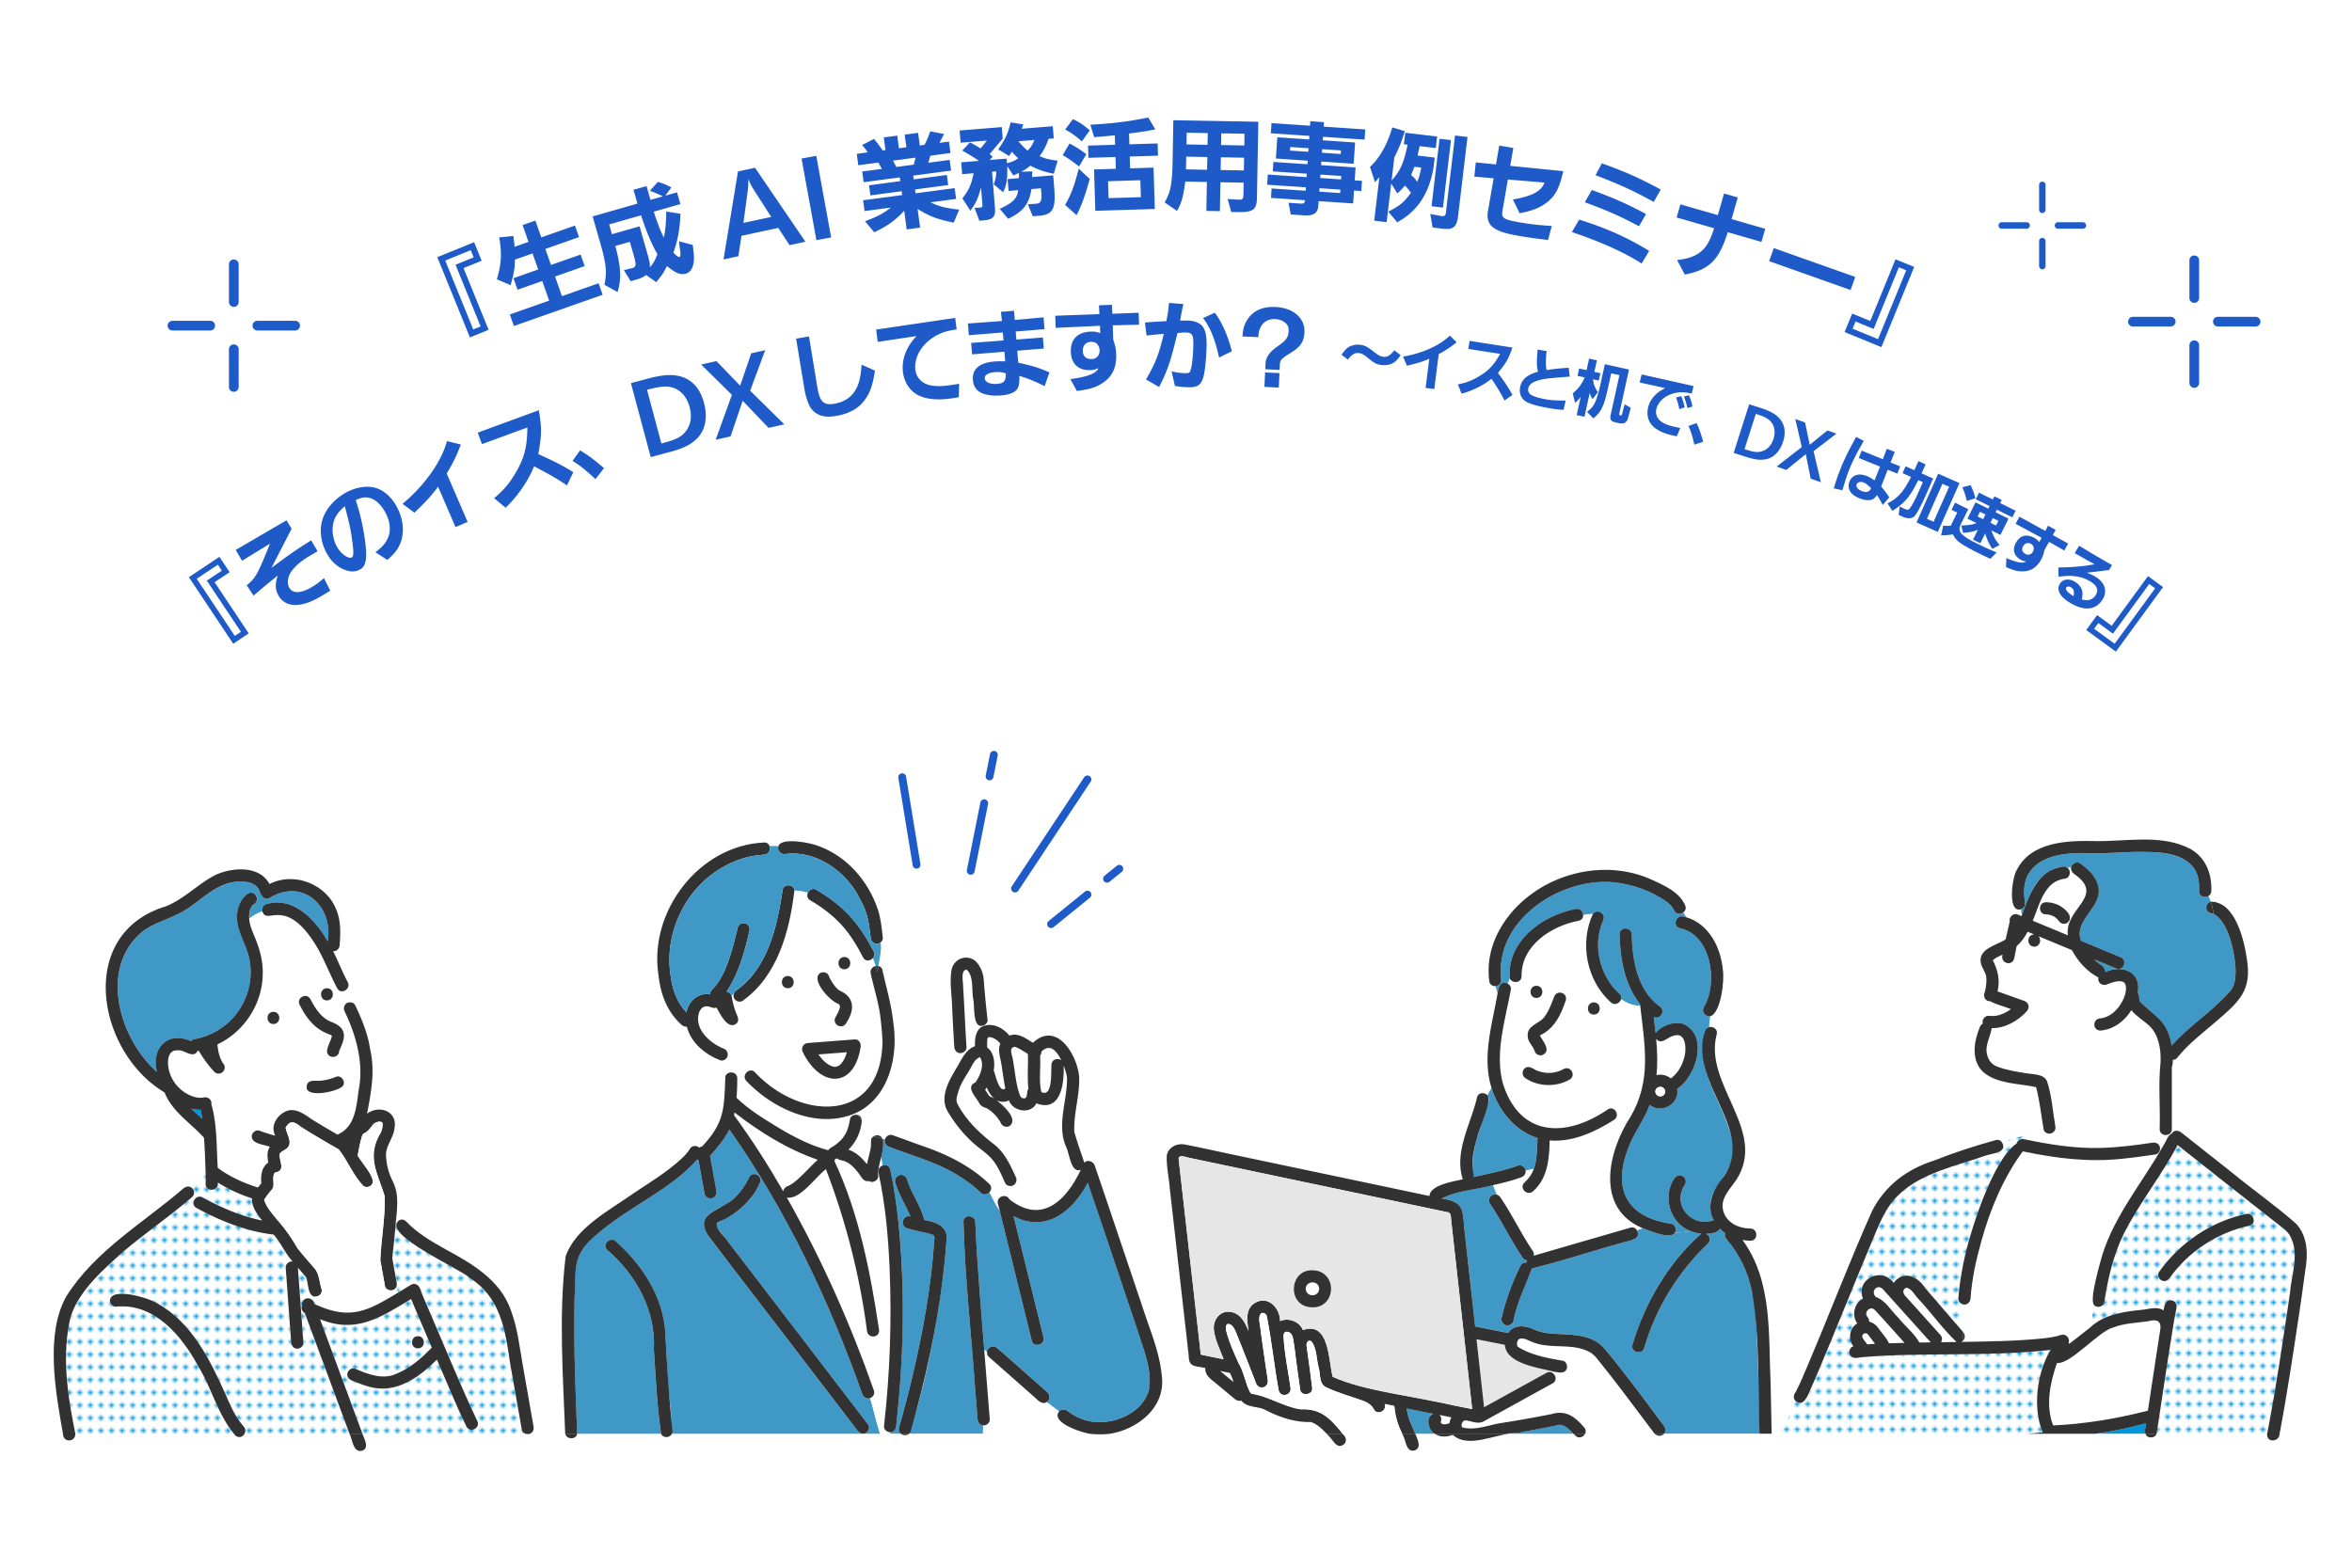 <?xml version="1.0" encoding="UTF-8"?> <svg xmlns="http://www.w3.org/2000/svg" viewBox="0 0 1200 800"><defs><pattern id="a" width="4.98" height="5.18" x="0" y="0" patternTransform="translate(1184.23 992.35)scale(1.08)" patternUnits="userSpaceOnUse" viewBox="0 0 4.98 5.18"><path fill="none" d="M0 0h4.98v5.18H0z"></path><path fill="#fff" d="M0 0h4.98v5.18H0z"></path><circle cx="2.49" cy="2.59" r="1.06" fill="#0096dc"></circle></pattern><pattern id="b" href="#a" patternTransform="translate(1188.23 999.43)scale(1.08)"></pattern><pattern id="c" href="#a" patternTransform="translate(1188.23 999.43)scale(1.08)"></pattern></defs><path fill="none" d="M0 0h1200v800H0z"></path><path fill="#fff" d="M0 0h1200v800H0z"></path><path fill="#ffdc50" d="M1083.89 501.5v.05l.04.04c-.02-.04-.04-.08-.04-.09m-67.23-11.4c.05.05.09.09.11.09-.02-.04-.04-.09-.07-.13-.02.01-.03.02-.04.03Zm.03-.08s.01.03.02.04c0-.01-.01-.02-.02-.04m67.77 12.47-.02-.04zm-44.72 52.52c.18.13.15.07 0 0m44.24-53.36s-.03-.04-.05-.05c.04.07.09.15.16.25.1.07.15.05-.1-.2Zm-67.29-11.64s0-.02-.02-.03c0 0 .01.02.02.03m-.03-.04c-.17-.12-.12-.02-.03.08.01-.03.02-.05.03-.08"></path><path fill="#fff" d="M970.83 684.29c-4.87-5.31-9.61-10.91-14.58-16.09-2.38-1.8-5.42 1.65-3.47 3.8.6.7.91 1.57.87 2.42 1.72.45 3.3 1.46 4.39 2.91 1.81 2.74 4.41 5.17 5.73 8.15 2.65-.09 5.29-.15 7.94-.21-.29-.33-.59-.65-.88-.98"></path><path fill="#ffdc50" d="M950.14 681.66c-.06.28 0 .51 0 0"></path><path fill="#fff" d="M955.38 684.09c-.79-1.06-1.58-2.12-2.38-3.18-.09-.01-.26-.26-.41-.31 0 .02-.11 0-.29-.14-.34-.12-.74-.14-1.08-.01.11-.02.06.05-.26.1-.67.34-.9 1.06-.84 1.76.56 1.42 1.72 2.43 2.52 3.7 1.32-.11 2.65-.2 3.98-.26z"></path><path fill="#ffdc50" d="M950.88 680.56s-.14.12-.19.18c.06-.02.22-.17.19-.18m1.53-.07s-.04 0-.05-.02c.08.04.16.09.24.13 0-.02-.04-.06-.19-.11m-.2-.1s.06.04.09.07c.01 0 .03 0 .04.01-.05-.03-.1-.05-.14-.08Zm-1.24.16s.05-.03.08-.04c-.06.02-.11.04-.17.05h.09Zm211.75 50.59c.04.25.22.16-.14-.45.06.14.11.29.14.45m-5.87-.18s.02-.08.03-.13c-.03.08-.08.17-.07.25 0-.03.04-.09.04-.13Z"></path><path fill="url(#a)" d="M1168.2 630.29c-1.72-2.67-4.54-4.48-7.01-6.41-16.76-13.13-33.45-26.35-50.15-39.56-8.27 15.61-19.46 29.48-27.45 45.23-5.31 10.85-8.17 22.98-9.97 35.07-.4 2.34-3.96 3.04-5.31 1.23l-1.73 11.45c7.4-6.92 17.68-8.02 27.32-9.01 3.31-.53 6.96-1.55 10.01.39.3-2.58 1.03-5.81 4.38-5.06 1.69.46 2.52 2.18 2.17 3.83-3.97 21.29-6.74 42.81-10.13 64.19h56.38c4.67-23.67 8.04-47.64 11.61-71.51.76-9.94 5.24-20.58-.12-29.83Zm-20.58-4.81c-16.26 3.53-31.04 13.09-40.68 26.71-2.19 3.44-7.38.4-5.37-3.14 10.55-14.92 26.5-25.68 44.39-29.57 3.91-.85 5.56 5.15 1.65 6Z"></path><path fill="#3f98c6" d="M1038.82 450.94c3.1-4.48 10.34-10.23 15.98-8.07.6-.07 1.22-.08 1.84-.05.19-2.01 2.93-3.5 4.65-2.25 3.87 2.9 8.01 6.43 9.13 11.38 3.04 10.91-12.82 17.35-8.69 28.15 6.62 2.75 13.24 5.5 19.85 8.25 3.89 1.27 2.27 7.05-1.65 6-3.8-1.58-7.61-3.16-11.41-4.74 1.85 2.36 5.71 3.28 5.56 6.46 8.78-3.96 18.62-.17 16.57 10.67 1.31 1.32.12 3.44 1.67 4.9 8.01 7.81 13.44 9.21 15.68 21.91 8.6-9.87 20.03-16.85 28.73-26.62 4.12-3.59 4.02-9.36 3.72-14.41-.73-7.83-3.71-22.49-11.25-26.19 0 .14.02.27.02.41 0-.14-.02-.27-.02-.41-3.78-.07-4.99-4.84-1.31-6.22-.34-.96-.7-1.92-1.07-2.9-1.87 1.19-4.96.38-4.84-2.46.06-1.3.06-2.61-.04-3.91-.28-3.5-1.45-6.89-3.88-9.44-7.39-7.05-18.68-6.57-28.23-6.65-7.48.13-14.97.89-22.45.67-12-.3-27.54-.01-33.29 12.21-1.62 4.07-1.68 8.19-.93 12.63.27 1.61-.38 3.23-2.02 3.77.04.98.21 1.94.46 2.9 2.18-5.39 3.85-11.16 7.21-15.97Z"></path><path fill="#fff" d="M1048.67 584.24c16.42 2.71 33.14 1.52 49.48-1.13 1.49-.23 2.98.27 3.63 1.65l2.05-.33c1.4-1.87 2.03-5.03 4.22-6.04.34-.59.96-1.05 1.56-1.24l-1.51-1.9c.94 4.49-6.01 5.63-6.22.97.38-11.17-.75-22.7.43-33.71.39-6.43-.76-14.35-5.62-18.95-2.67-2.53-6.72-4.89-9.25-8.06-3.44 5.61-9.16 9.89-15.83 10.42-4.07-.06-4.08-6.05 0-6.22.22-.02 1.13-.17.14 0 2.08-.28 4.04-1.12 5.73-2.35.16-.11.88-.68.14-.08 1.16-.86 2.78-2.57 3.43-3.45 2.17-3.03 4.1-6.92 3.58-10.69.05.03.19.9 0 .14-.13-.53-.2-.96-.54-1.42-.09-.06-.2-.19-.2-.29-.21-.26-.54-.39-.81-.57-.92-.32-2.21-.3-3.09-.16-1.54.27-3.03.72-4.48 1.3-.05.02-.91.38-.32.13-2.35 1.23-5.24-.71-4.57-3.44-5.69-2.91-10.55-8.3-13.53-13.97-5.67-2.36-11.34-4.71-17.01-7.07 1.58 1.73.85 5.31-2.19 5.31-4.01 0-4-6.21 0-6.22-1.12-.47-2.24-.93-3.37-1.4-1.47 2.76-3.27 5.33-5.63 7.42-.45 2.12-.88 4.25-1.26 6.38-1.37 4.16-7.25 2.1-5.91-2.11-1.74.8-3.64 1.57-4.99 2.9.06.1.08.14.06.13 2.54 4.9 3.75 10.24 2.35 15.74 4.54 1.62 9.09 3.23 13.63 4.85 2.31.82 2.93 3.34 1.37 5.2-4.52 5.04-11.07 8.76-17.96 8.71-.63 4.32-3.65 8.94-2.36 13.51.6 2.78 2.49 5.16 5.18 6.12 4.89 1.85 10.14 2.67 15.29 3.47 3.49.53 8.68.3 10.17 4.18 2.41 7.27 2.82 15.14 4.15 22.66.81 3.76-4.27 5.53-5.89 2.03l-8.49 2.37-1.46 2.34c5.28 1.07 10.58 2.08 15.9 2.88Zm7.27-139.74c.6 3.27-1.93 3.89-4.52 4.32-1.53.4-2.94 1.14-4.22 2.07-5.75 4.84-7.18 12.15-10.11 18.97 5.98 2.48 11.96 4.97 17.94 7.45-2.02-13.78 19.73-19.95 3.12-31.37-1.03-.77-1.67-1.92-1.51-3.12-.62-.03-1.24-.02-1.84.05.52.37.94.9 1.14 1.63m-1.34 26.51c-3.4 1.94-4.7-2.85-7.46-3.74-2.47-1.01-6.21 0-6.4-3.75.78-8.45 20.93 2.19 13.86 7.5Z"></path><path fill="#fff" d="M1099.81 589.11c-22.49 4.13-45.47 3.65-67.74-1.57-9.9 13.4-16.58 29.34-21.04 45.42-2.76 9.71-4.94 19.68-5.64 29.66-.09 1.87-1.73 3.45-3.67 3.05l-.27 13.89c1.26 1.31 1.46 3.52-.09 4.72v.5c13.54-.25 27.13-.38 40.62-1.74 3.27-.38 6.57-.78 9.7-1.84 2.25-.78 4.62 1.78 3.77 3.94.11.2.19.42.26.64 3.72-2.75 7.22-5.67 10.87-8.48l1.73-11.45c-2.29-3.05 3.08-20.94 4.27-25.35 6.46-20.69 20.78-37.41 31.25-56.06l-2.05.33c.81 1.55-.12 4.05-1.97 4.35Z"></path><path fill="url(#a)" d="M1042.23 730.91c-5.31-12.14-2.94-30.89 4.02-42.06-31.63 3.6-66.68 1.1-96.82 3.77-2.14.47-5.05.87-5.79-1.85-.41-1.48.47-3.37 2.03-3.78-3.02-3.48-2.03-9.32 1.91-11.67-2.89-4.03-1.63-10.31 2.9-12.66-3.86-9.96 9.49-16.51 15.7-8.03 4.98-6.68 12.25-3.31 16.05 2.64l19.22 22.28.27-13.89c-1.39-.28-2.65-1.57-2.55-3.05.4-5.71 1.26-11.4 2.39-17.01 4.71-21.56 11.72-43.57 25.42-61.19.48-.58 1.19-.85 1.92-.88.45-1.72 2.21-2.54 3.87-2.18l1.46-2.34-13.01 3.63c3.95 5.82-5.88 5.91-9.33 7.44-14.31 4.99-31.19 8.47-42.52 19.02-7.61 6.82-10.94 16.51-14.81 25.66-8.78 20.94-17.16 42.05-25.98 62.98-1.61 3.81-3.21 7.61-4.92 11.37-1.2 2.94-3.57 9.18-7.52 5.84l-7.42 16.67h125.5c2.67-.2 5.34-.43 8.01-.72Z"></path><path fill="#ffdc50" d="M1001.34 684.78v-.5c-.26.22-.56.4-.9.52.3 0 .6-.01.9-.02"></path><path fill="#0096dc" d="M1094.42 729.66c.16-1.11.33-2.22.49-3.34a198 198 0 0 1-25.86 5.31h25.55c-.22-.61-.28-1.29-.18-1.97"></path><path fill="#fff" d="M1101.13 674.29c-1.51-1.22-3.63-.21-5.35-.04-5.87.87-11.84.94-17.41 3.1-7.62 1.77-21.88 19.05-28.87 18.15-3.6 10.14-5.91 21.65-2 31.9 16.36-.71 32.53-3.51 48.36-7.52 1.4-9.39 2.81-18.78 4.27-28.16.72-4.64 1.4-9.3 2.14-13.95.08-1.38-.26-2.68-1.15-3.48Z"></path><path fill="#ffdc50" d="M1156.98 730.58a.7.7 0 0 0-.11.26c.03-.09.07-.18.11-.26m-205.93-50.07.18-.06c-.04 0-.1.03-.18.06m-28.3 15.19s.01-.03.02-.04c0 .01-.01.03-.02.04m27.79-14.87q.09-.03.15-.09c-.05.03-.11.07-.15.09"></path><path fill="#fff" d="M971.97 661.18c6.01 6.68 12.01 13.36 18.02 20.04 1.08 1.2 1 2.63.35 3.72 2.64-.03 5.27-.07 7.91-.11-6.88-6.51-12.59-14.54-19.06-21.57-2.01-1.84-3.57-5.42-6.25-6.11-2.36.33-2.21 2.64-.97 4.03"></path><path fill="#ffdc50" d="M950.85 680.57h.03z"></path><path fill="#fff" d="M957.04 661.85c4.92 1.71 7.75 6.95 11.38 10.47 3.45 4.34 8.15 8.02 10.88 12.79l5.75-.09c-8.07-8.96-16.11-17.94-24.19-26.9-2.79-3.33-6.75.7-3.83 3.73Z"></path><path fill="#323232" d="M1125.66 463.11c-.02 2.05 1.75 3.03 3.55 3.22-.06-2.24-.61-4.24-1.31-6.22-1.27.37-2.25 1.7-2.25 3Z"></path><path fill="#323232" d="M1146.34 489.13c-1.51-9.9-5.94-28.95-18.43-29.03.7 1.98 1.24 3.99 1.31 6.22 7.57 3.75 10.5 18.31 11.25 26.19.31 5.04.4 10.82-3.72 14.41-8.7 9.77-20.13 16.75-28.73 26.62-2.23-12.69-7.68-14.11-15.68-21.91-1.55-1.46-.36-3.58-1.67-4.9 2.05-10.85-7.8-14.62-16.57-10.67.15-3.18-3.71-4.1-5.56-6.46 3.8 1.58 7.61 3.16 11.41 4.74 3.92 1.05 5.55-4.72 1.65-6-6.62-2.75-13.24-5.5-19.85-8.25-4.14-10.8 11.72-17.24 8.69-28.15-1.12-4.96-5.26-8.48-9.13-11.38-1.72-1.25-4.46.24-4.65 2.25 2.44.13 4.94.96 6.65 1.53-1.71-.57-4.21-1.39-6.65-1.53-.16 1.21.48 2.35 1.51 3.12 16.61 11.42-5.14 17.59-3.12 31.37-5.98-2.48-11.96-4.97-17.94-7.45 2.91-6.79 4.35-14.01 10-18.89 1.93-1.49 4.27-2.32 6.68-2.64 2.44-.42 3.05-4.21 1.03-5.46-2.18.26-4.14 1.33-5.19 3.97 1.06-2.64 3.01-3.7 5.19-3.97-.74-.52-1.71-.69-2.69-.54-12.33 1.66-16.85 14.38-20.51 24.58.5 1.92 1.29 3.86 1.83 6.05-.55-2.19-1.33-4.13-1.83-6.05-.08.19-.15.38-.23.58-.72-.3-1.43-.6-2.15-.89-2.09-.82-4.45 1.61-3.86 3.65-.73 3.04-1.44 6.08-2.1 9.14-4.64 3.07-14.28 4.71-12.6 12.26.47 2.03 1.79 3.69 2.43 5.64.82 2.5.13 7.1-.47 9.02-1.06 2.07.26 4.77 2.76 4.65 3.3 1.78 7.13 2.6 10.62 4.02-2.33 1.7-5 2.98-7.87 3.42-1.19.1-2.34.13-3.53 0-1.94-.18-3.63 2.14-2.97 3.93-.72.4-1.28 1.07-1.57 1.9-3 7.33-4.59 16.88 1.82 22.91 7.36 6.14 18.01 5.68 26.93 7.64 1.88 7.17 2.63 14.59 3.9 21.87l3.8-1.06-3.8 1.06c1.6 3.47 6.71 1.75 5.89-2.03-1.32-7.51-1.74-15.39-4.15-22.66-1.49-3.88-6.68-3.65-10.17-4.18-5.16-.8-10.41-1.62-15.29-3.47-2.7-.96-4.58-3.34-5.18-6.12-1.28-4.57 1.73-9.18 2.36-13.51 6.89.05 13.44-3.68 17.96-8.71 1.55-1.85.94-4.38-1.37-5.2-4.54-1.62-9.09-3.23-13.63-4.85 1.4-5.5.19-10.83-2.35-15.74-.02 0-.06-.04-.11-.09.02-.01.03-.02.04-.03 0-.01-.01-.03-.02-.04.01.02.02.02.02.04 1.35-1.34 3.25-2.11 4.99-2.9-1.34 4.21 4.54 6.27 5.91 2.11.38-2.13.81-4.26 1.26-6.38 2.36-2.08 4.16-4.65 5.63-7.42 1.12.47 2.24.93 3.37 1.4-4 0-4 6.22 0 6.22 3.04 0 3.77-3.58 2.19-5.31 5.67 2.35 11.34 4.71 17.01 7.07 2.98 5.67 7.84 11.07 13.53 13.97-.67 2.73 2.22 4.67 4.57 3.44l-.2.09c1.62-.69 3.28-1.22 5-1.52.88-.14 2.17-.16 3.09.16.27.18.6.31.81.57v-.05c0 .03.05.12.09.14.26.25.2.27.1.2.35.46.41.89.54 1.42.19.76.05-.11 0-.14.52 3.77-1.41 7.66-3.58 10.69-.66.88-2.27 2.58-3.43 3.45.34-.28.37-.3.29-.24-1.78 1.4-3.9 2.37-6.16 2.67.99-.17.08-.02-.14 0-4.08.17-4.07 6.16 0 6.22 6.67-.53 12.4-4.8 15.83-10.42 2.53 3.18 6.58 5.53 9.25 8.06 4.86 4.6 6 12.52 5.62 18.95-1.18 11.01-.05 22.54-.43 33.71 0 4 6.22 4.01 6.22 0v-31.76c.56-1.1.42-2.41.49-3.63.81.02 1.62-.25 2.13-.9 5.72-7.21 13.19-12.85 20.13-18.81 11.48-9.89 18.29-15.66 15.49-32Zm-106.6 65.88c.15.07.18.13 0 0m-23.11-64.96c-.09-.1-.14-.2.03-.08-.01.03-.02.05-.03.08m.05-.03s-.01-.02-.02-.03c0 .01.01.02.02.03m67.75 12.44.02.04zm17.35 82.31-2.46.4zc-.65-1.38-2.14-1.88-3.63-1.65-8.68 1.31-17.41 2.43-26.2 2.66-13.21.42-26.3-1.76-39.19-4.42l-3.41 5.46 3.41-5.46c-1.66-.36-3.42.46-3.87 2.18-12.37 8.09-24.58 47.01-27.35 62.07-1.12 5.61-1.99 11.3-2.39 17.01-.1 1.48 1.15 2.76 2.55 3.05l.26-13.19-.26 13.19c1.94.4 3.58-1.17 3.67-3.05.69-9.98 2.88-19.95 5.64-29.66 4.47-16.08 11.14-32.03 21.04-45.42 16.69 3.53 33.8 5.68 50.85 3.75 5.65-.55 11.28-1.33 16.9-2.18 1.85-.3 2.78-2.79 1.97-4.35Z"></path><path fill="#323232" d="M1050.2 461.84c-2.01-.93-4.13-1.43-6.35-1.43-4.06.05-4.05 6.15 0 6.22 2.48-.03 4.88 1.12 6.38 3.1.5.73 1.09 1.36 1.98 1.59.74.21 1.74.11 2.4-.31 4.19-3.1-1.37-7.67-4.4-9.17Zm-33.43 28.35s0-.04-.06-.13c.02.04.04.09.07.13Zm67.12 11.36c0 .11.11.23.2.29-.09-.12-.12-.21-.2-.29"></path><path fill="#323232" d="M1125.5 453.05c.37 1.47.85 2.83 1.33 4.15.76-.49 1.33-1.3 1.38-2.46.37-8.69-2.73-16.97-10.52-21.45-14.97-7.89-32.64-3.74-48.79-4.09-14.33-.36-32.9.35-40.1 15.07-2.09 3.37-4.83 21.89 2.34 19.73-.06-1.5.2-3.04 1.05-4.73-.84 1.69-1.11 3.23-1.05 4.73 1.64-.54 2.3-2.16 2.02-3.77-.75-4.45-.69-8.56.93-12.63 5.76-12.22 21.3-12.5 33.29-12.21 7.48.23 14.97-.53 22.45-.67 9.85.11 21.94-.47 29.03 7.57 1.89 2.47 2.82 5.41 3.08 8.53.1 1.3.1 2.61.04 3.91-.12 2.84 2.97 3.65 4.84 2.46-.49-1.32-.97-2.68-1.33-4.15Zm20.46 166.43c-17.89 3.88-33.84 14.65-44.39 29.57-.97 1.37-.25 3.46 1.12 4.26 1.56.91 3.28.26 4.26-1.12 9.63-13.62 24.41-23.18 40.68-26.71 3.91-.85 2.26-6.85-1.65-6Z"></path><path fill="#323232" d="M1171.71 624.68c-10.53-9.38-22.27-17.49-33.16-26.48-8.43-6.66-16.85-13.34-25.29-19.99-1.46-1.44-4.02-1.79-5.22.2-2.19 1.01-2.82 4.17-4.22 6.04l5.72-.92-5.72.92c-10.47 18.65-24.8 35.37-31.25 56.06-1.2 4.46-6.55 22.24-4.27 25.35l1.97-13.03-1.97 13.03c1.35 1.8 4.91 1.12 5.31-1.23 1.8-12.08 4.66-24.22 9.97-35.07 7.99-15.75 19.18-29.62 27.45-45.23 16.7 13.21 33.39 26.43 50.15 39.56 2.47 1.93 5.29 3.74 7.01 6.41 5.36 9.24.88 19.9.12 29.83-3.5 23.57-6.9 47.18-11.41 70.58.02-.04.04-.08.07-.13-.08.16-.13.35-.18.51 0-.03 0-.07.01-.11-.06.21-.09.43-.11.65h6.38c3.88-20.44 6.91-41.03 10.03-61.59 1.04-7.04 2.05-14.09 2.97-21.15 1.54-8.27 1.53-17.56-4.37-24.21Zm-8.99 106.46c-.03-.16-.08-.3-.14-.45.36.61.18.7.14.45m-6.02.49c-.48 4.73 6.22 4.43 6.38 0z"></path><path fill="#323232" d="M1156.91 730.7c-.05.1-.09.19-.09.28.04-.09.07-.18.09-.28m-155.35-46.59c1.32-1.31 1.07-3.28-.13-4.55l-.09 4.72c.07-.06.15-.1.22-.17"></path><path fill="#323232" d="M1108.28 663.62c-3.36-.75-4.08 2.47-4.38 5.06-3.05-1.94-6.7-.92-10.01-.39-9.63.99-19.92 2.09-27.32 9.01l-.59 3.9.59-3.9c-3.65 2.81-7.15 5.73-10.87 8.48-.07-.22-.15-.44-.26-.64.85-2.16-1.52-4.72-3.77-3.94-3.13 1.06-6.43 1.46-9.7 1.84-13.5 1.36-27.08 1.5-40.63 1.74l-.03 1.69.03-1.69c-.3 0-.6.01-.9.02.34-.12.64-.3.91-.52l.09-4.72-19.22-22.28c-3.79-5.95-11.08-9.32-16.05-2.64-6.21-8.48-19.56-1.92-15.7 8.03-4.53 2.35-5.78 8.62-2.9 12.66-3.94 2.35-4.93 8.18-1.91 11.67-1.56.41-2.44 2.29-2.03 3.78.74 2.72 3.65 2.32 5.79 1.85 30.16-2.67 65.17-.16 96.82-3.77-6.96 11.18-9.34 29.89-4.02 42.06-2.66.29-5.33.52-8.01.72h34.83c8.72-1.2 17.37-2.96 25.86-5.31-.14 1.73-.88 3.61-.31 5.31h5.73c2.71-17.38 5.16-34.82 8.02-52.19.65-4 1.27-8.03 2.11-12 .35-1.64-.48-3.36-2.17-3.83m-158.14 18.04c0 .51-.06.28 0 0m2.51 4.36c-.8-1.27-1.96-2.28-2.52-3.7-.02-.57.05-1.17.54-1.55-.04.03-.08.05-.13.07.11-.02.27-.22.34-.26h-.02c.48-.17.97-.3 1.46-.11-.03-.03-.06-.04-.09-.07.06.07.41.15.38.21.14.05.32.3.41.31 1.21 1.61 2.41 3.23 3.62 4.84-1.33.07-2.65.15-3.98.26Zm11.45-.55c-.11 0-.22 0-.33.01-1.32-2.98-3.92-5.41-5.73-8.15-1.1-1.45-2.68-2.46-4.39-2.91.03-.85-.28-1.72-.87-2.42-1.94-2.15 1.09-5.61 3.47-3.8 5.27 5.51 10.29 11.44 15.46 17.08-2.54.06-5.07.11-7.61.2Zm15.2-.37c-2.73-4.77-7.44-8.45-10.88-12.79-3.63-3.52-6.46-8.76-11.38-10.47-2.92-3.03 1.03-7.07 3.83-3.73 8.07 8.96 16.12 17.94 24.19 26.9l-5.75.09Zm11.04-.16c.65-1.09.73-2.52-.35-3.72-6.01-6.68-12.01-13.36-18.02-20.04-1.24-1.38-1.4-3.7.97-4.03 2.68.7 4.24 4.27 6.25 6.11 6.47 7.03 12.18 15.06 19.06 21.57-2.64.04-5.27.07-7.91.11m109.8 6.78c-1.46 9.38-2.87 18.77-4.27 28.16-15.83 4.01-32 6.81-48.36 7.52-3.91-10.25-1.61-21.76 2-31.9 6.93.94 21.3-16.4 28.87-18.15 5.58-2.15 11.54-2.22 17.41-3.1 3.33-.85 6.74-1.11 6.49 3.52-.75 4.65-1.42 9.31-2.14 13.95"></path><path fill="#323232" d="M1094.6 731.63c.72 2.56 4.88 2.55 5.73 0zm-88.35-144.81 14.96-4.17c-.67-.76-1.7-1.2-2.99-.84-10.7 2.92-21.24 6.4-31.57 10.45-13.9 4.49-24.81 12.67-31.56 25.8-11.35 25.52-21.32 51.63-32.22 77.34-2.22 5.06-4.18 10.27-6.8 15.15-1.11 1.29-1.2 3.17.06 4.43l2.99-6.71-2.99 6.71c3.95 3.34 6.32-2.93 7.52-5.84 1.7-3.76 3.31-7.57 4.92-11.37 8.81-20.93 17.19-42.04 25.98-62.98 3.87-9.15 7.2-18.84 14.81-25.66 11.34-10.56 28.2-14.02 42.52-19.02 3.51-1.55 13.24-1.62 9.33-7.44l-14.96 4.17Zm-83.5 108.88s.01-.03.02-.04c0 .02-.01.03-.02.04m28.13-15.14h-.01zm-.19.18-.02.02c.04-.02.08-.04.11-.07-.03.02-.06.03-.09.05m.08-.05c.07-.05.14-.1.2-.14-.03 0-.06 0-.09.01.02 0-.03.06-.1.12Zm.2-.14c.32-.05.36-.12.26-.1-.09.03-.17.05-.26.1m1.62.05c-.1-.04-.18-.11-.29-.14.17.13.28.16.29.14"></path><path fill="#ffdc50" d="M218.4 667.52c.03.06.05.12.08.19-.02-.04-.04-.1-.08-.19"></path><path fill="url(#b)" d="M153.96 666.56c.04-.13.1-.26.15-.39-.53-4.48 5.47-5.03 6.32-.69.31.13.63.25.94.38l-.81-4.2c-3.54-.42-3.18-7.18-4.39-9.94-1.39-1.6-2.77-3.21-4.14-4.82.93 12.74 1.87 25.49 2.8 38.23.12 1.68-1.52 3.11-3.11 3.11-4.01-.2-3.04-5.09-3.46-7.87l-2.46-33.54c-.13-1.84 1.84-3.39 3.58-3.06-3.82-4.13-6.04-9.6-9.73-13.76-13.79-1.58-27.16-6.91-39.36-13.59-3.52-1.92-.37-7.29 3.14-5.37 9.53 5.26 19.68 9.58 30.37 11.79-2.65-3.28-5.53-7.25-5.17-11.29-6.11-2.01-12.02-4.67-17.46-8.1.68 4.38-6.2 5.17-6.22.7.03-1.64.02-3.28 0-4.92l-7.57 6.62c1.73.86 2.2 3.6.7 4.91-11.22 9.76-23.54 18.11-34.91 27.68-10.46 9.42-22.38 19.54-27.08 33.22-4.83 19.65-1.64 40.46 2.32 59.96h80.9c-8.34-10.15-11.36-23.34-18.19-34.44-8.36-15.56-22.48-32.36-41.95-30.4-4.04-.02-4.1-6.03 0-6.22 21.74-2.14 38.09 16.18 47.46 33.71 6.73 10.82 9.5 23.86 17.73 33.73 1.04 1.17.99 2.55.4 3.62h53.53c-7.59-20.52-15.19-41.03-22.78-61.55-1.22-.73-1.99-1.97-1.57-3.52Z"></path><path fill="#3f98c6" d="M136.02 461.37c13.84-4.06 25.03 8.14 31.23 18.99 2.91-18.08-12.81-32.3-29.51-22.23-1.73 1.15-3.39.26-4.14-1.17-.36-.34-.67-.78-.85-1.37-1.23-4.7-5.7-5.79-10.11-5.64-12.95-.35-21.04 11.58-32 16.57-5.65 2.85-11.88 4.62-17.11 8.27-23.48 18.2-12.89 55.07 6.6 72.25-3.17-11.95 5.51-21.24 17.35-15.72.39-.5.92-.88 1.56-1 6.22-1.13 12.11-3.82 16.9-7.98 8.99-7.81 13.53-20.01 11.5-31.82-.95-6.54-4.75-12.18-6.12-18.59-1.15-5.94.16-12.12 5.15-15.91 1.35-1.02 3.49-.2 4.26 1.12.92 1.57.22 3.24-1.12 4.26-2.13 1.65-2.62 4.81-2.45 7.32 2.19-1.56 4.41-2.93 6.78-3.59-.35-1.47.21-3.19 2.07-3.76Z"></path><path fill="#fff" d="M172.09 504.32c-7.19-13.02-15.15-40.91-34.41-36.95-1.97.61-3.35-.68-3.72-2.24-2.37.67-4.59 2.03-6.78 3.59.19 3.24 1.55 6.35 2.78 9.31 2.59 6.18 4.31 12.37 4.14 19.13-.19 15.11-9.44 29.4-23.13 35.8.37 3.61 1.05 7.28 3.31 10.25.88 1.28.35 3.13-.8 4.01-1.17.91-3.03.9-4.08-.24a60.6 60.6 0 0 1-7.97-10.8c-.2.04-.4.09-.6.13-2.09 3.95-6.31-.19-9.24-.3-.62-.11-2.58-.02-3.23.4-1.57.71-2.23 2.46-2.48 4.06-.75 6.92 3.04 13.73 8.88 17.3 2.86 1.79 6.29 2.89 9.25 2.28 2.1-.52 4.32 1.25 3.87 3.49 3.02 10.37 2.56 21.69 3.27 32.44 6.09 4.55 13.27 7.77 20.51 10.02.56-.72 1.13-1.42 1.71-2.13-.34-3.83.1-8.3 3.57-10.61-.55-2.64-.76-5.84.81-8-3.05-1.33-10.01-1.4-9.17-6.09.42-1.51 2.25-2.76 3.83-2.17 2.62.99 5.32 1.83 8.05 2.54-2.25-4.39.13-9.2 4.03-11.63 4.98-3.45 10.24.16 14.39 3.14 4.39 2.73 8.85 5.35 13.32 7.94 8.79-3.63 9.72-13.78 10.72-22.03 1.58-7.46 1.19-15.08-.5-22.49-1.37-6.3-3.75-12.5-6.51-18.31-1.03-1.92.1-4.53 2.42-4.64l-1.92-6.23c-1.36.91-3.3.9-4.28-.95Zm-32.6 18.25c-4.01 0-4-6.22 0-6.22s4 6.22 0 6.22m27.33-18.27c4.01 0 4 6.22 0 6.22s-4-6.22 0-6.22m8.21 49.74c-1.88 2.9-19.02 6.6-18.58.58.18-4.35 5.29-2.69 8.14-3.22 2.38-.34 4.71-1 6.93-1.93 2.54-.93 4.94 2.4 3.51 4.57m.47-24.69c-.23 2.41-1.54 4.43-2.31 6.68-.05.15-.21.98-.12.27-.2 4.09-6.19 4.06-6.22 0 .37-2.84 1.91-5.05 2.47-7.41.08-.39-.14-.49-.47-.73-7.82-2.57-12.34-8.08-15.91-15.28-1.97-3.53 3.29-6.62 5.37-3.14 1.36 2.53 2.85 5.19 4.64 7.3 3.47 5.18 13.15 4.6 12.55 12.3Z"></path><path fill="url(#c)" d="M266.23 729.59c-2.02-11.5-4.04-23.01-6.06-34.52-2.42-16.85-5.02-33.2-20.62-43.04-5.11-4.8-43.79-21.62-36.43-28.89l-1.06-.86c-.52 6.55-1.19 13.18-1.92 19.67.77 4.22 1.51 8.45 2.28 12.67.15.85.03 1.71-.36 2.41l1.11 2.55c3.31-1.38 8.66-7.62 11.08-2.12 3.34 8.61 7.19 17.03 10.74 25.56 6.14 13.97 11.82 28.19 18.43 41.93 2.05 3.45-3.33 6.58-5.37 3.14-5.53-11.19-10.08-22.9-15.16-34.32-8.12 8.23-19.19 16.42-31.36 14.53-4.21-.64-8.18-2.27-12.08-3.91-1.56-.65-2.67-2.03-2.17-3.83.4-1.47 2.28-2.82 3.83-2.17 6.68 2.89 14.36 5.89 21.41 2.48 6.92-2.88 12.63-7.9 17.75-13.23-3.56-8.24-7.02-16.52-10.54-24.78-15.54 9.33-27.94 17.89-46.45 10.29l21.63 58.44h83.18c-.92-.35-1.7-1.06-1.87-2.04Zm-52.99-47.72c4.01 0 4 6.22 0 6.22s-4-6.22 0-6.22"></path><path fill="#0096dc" d="M97.54 565.74c1.87 1.74 3.8 3.42 5.64 5.16-.22-1.54-.49-3.06-.82-4.56-1.63 0-3.25-.19-4.82-.61Z"></path><path fill="#ffdc50" d="M85.86 540.39v.04c.01-.12.04-.36 0-.04"></path><path fill="#323232" d="M169.58 521.69c-5.54-1.87-8.65-6.93-11.27-11.94-2.07-3.47-7.36-.41-5.37 3.14 3.58 7.2 8.09 12.7 15.91 15.27.35.24.57.38.45.79-.58 2.33-2.09 4.54-2.46 7.35.02 4.05 6.03 4.1 6.22 0 2.49-5.57 5.1-11.15-3.49-14.62Zm-30.09.88c4 0 4.01-6.22 0-6.22s-4.01 6.22 0 6.22m27.33-18.27c-4 0-4.01 6.22 0 6.22s4.01-6.22 0-6.22M32.12 731.63c.03 4.7 6.41 4.49 6.31 0zm65.27-125.77-7.65 6.69zc-1.19-.65-2.65-.41-3.7.51-20.5 17.65-45 31.66-59.77 55.03-11.04 19.28-5.53 49.19-1.8 70.23h6.31c-3.96-19.49-7.16-40.31-2.32-59.96 4.7-13.68 16.62-23.8 27.08-33.22 11.37-9.57 23.69-17.92 34.91-27.68 1.5-1.31 1.03-4.05-.7-4.91Z"></path><path fill="#323232" d="M200.34 640.14c.63-5.94 1.28-11.88 1.72-17.84l-1.44-1.16 1.44 1.16c2.57-21.06-3.72-16.44-5.11-32.04-.37-5.67 3.89-9.37 4.35-14.77 1.49-8.54-7.88-11.77-14.03-7.17 2.1-10.86 4.18-21.85 1.58-32.83-1.09-7.75-4.27-15.46-7.62-22.48-.52-1.09-1.78-1.59-2.95-1.5l4.19 13.6-4.19-13.6c-2.32.12-3.45 2.71-2.42 4.64 2.77 5.81 5.14 12.01 6.51 18.31 1.69 7.41 2.07 15.03.5 22.49-1.01 8.25-1.94 18.42-10.72 22.03-4.47-2.59-8.93-5.21-13.32-7.94-4.15-2.98-9.42-6.59-14.39-3.14-3.89 2.43-6.28 7.24-4.03 11.63-2.73-.71-5.42-1.55-8.05-2.54-1.57-.59-3.41.66-3.83 2.17-.84 4.69 6.12 4.75 9.17 6.09-1.56 2.15-1.36 5.35-.81 8-3.46 2.32-3.91 6.79-3.57 10.61q-.87 1.05-1.71 2.13c-7.24-2.26-14.42-5.48-20.51-10.02-.71-10.75-.25-22.07-3.27-32.44.45-2.24-1.76-4-3.87-3.49-2.96.61-6.38-.49-9.25-2.28-5.84-3.57-9.63-10.38-8.88-17.3.26-1.6.91-3.36 2.48-4.06.66-.42 2.61-.51 3.23-.4 2.94.11 7.16 4.26 9.24.3.2-.04.4-.09.6-.13a60.6 60.6 0 0 0 7.97 10.8c1.05 1.14 2.91 1.15 4.08.24 1.15-.89 1.68-2.73.8-4.01-2.26-2.97-2.94-6.64-3.31-10.25 13.69-6.4 22.95-20.69 23.13-35.8.18-6.76-1.55-12.95-4.14-19.13-1.24-2.95-2.59-6.07-2.78-9.31-.8.57-1.59 1.16-2.38 1.76.79-.59 1.59-1.19 2.38-1.76-.17-2.52.32-5.67 2.45-7.32 3.41-2.22.4-7.4-3.14-5.37-4.99 3.78-6.29 9.96-5.15 15.91 1.36 6.42 5.17 12.05 6.12 18.59 2.02 11.81-2.51 24.01-11.5 31.82-4.79 4.16-10.68 6.85-16.9 7.98-.64.12-1.17.49-1.56 1-11.86-5.52-20.52 3.79-17.35 15.72-19.49-17.17-30.08-54.06-6.6-72.25 5.23-3.65 11.46-5.42 17.11-8.27 10.96-4.99 19.05-16.93 32-16.57 4.41-.15 8.89.93 10.11 5.64.18.58.48 1.03.85 1.37.75 1.43 2.41 2.31 4.14 1.17 16.71-10.07 32.42 4.16 29.51 22.23-6.2-10.85-17.4-23.05-31.24-18.99-1.86.57-2.42 2.28-2.07 3.76 2.19-.62 4.5-.64 7.01.37-2.51-1.01-4.82-.98-7.01-.37 2.12 6.99 10.65-6.71 25.02 13.8 5.56 7.87 8.61 16.94 13.12 25.39.99 1.85 2.93 1.86 4.28.95l-1.82-5.9 1.82 5.9c1.23-.83 1.99-2.41 1.09-4.09-2.76-5.13-4.85-10.6-7.48-15.8 1.86.21 3.26-1.33 3.36-3.08.4-5.69.67-11.67-1.35-17.11-4.66-13.73-21.58-20.62-34.46-14.07-5.12-9.58-18.92-8.57-27.54-4.64-8.98 4.58-16.01 12.37-25.51 16.09-45.81 14.04-34.99 74.35-.48 94.92 3.91 9.89 13.27 15.48 20.11 23.11.48 5.97.61 12.09.84 18.01v.63l3.26-2.86-3.26 2.86c.02 1.64.03 3.28 0 4.92.03 4.47 6.9 3.68 6.22-.7 5.43 3.43 11.35 6.1 17.46 8.1-.35 4.04 2.53 8.01 5.17 11.29-10.7-2.2-20.84-6.53-30.37-11.79-3.51-1.92-6.66 3.45-3.14 5.37 12.2 6.68 25.57 12.01 39.36 13.59 3.68 4.16 5.91 9.63 9.73 13.76-1.74-.33-3.71 1.22-3.58 3.06l2.46 33.54c.42 2.79-.55 7.67 3.46 7.87 1.59 0 3.23-1.43 3.11-3.11-.93-12.74-1.87-25.49-2.8-38.23 1.37 1.61 2.75 3.22 4.14 4.82 1.22 2.77.84 9.52 4.39 9.94L159 653.8l1.52 7.87c2 .25 4.16-1.56 3.54-3.85-1.1-3.34-1.12-7.17-3.19-10.09-3.01-3.54-6.12-6.99-9.02-10.62-2.95-5.13-6.29-10-10.24-14.43-2.55-3.24-5.7-6.42-6.84-10.48 1.34-2.04 2.45-3.43 3.9-5.16 1.25-1.54.81-3.14.77-4.96-.02-.92-.02-1.66.21-2.49.16-.48.31-1.02.8-1.29-.02.05-.23.26.06-.02 5.52-.89 1.62-6.19 2.19-9.51.93-1.38 2.79-1.87 3.95-3.05 2.73-2.96-.39-6.84-.92-10.11 0 .02-.02.04-.03.05.02-.02.02-.04.03-.07 0-.03-.02-.06-.02-.08 0-.01.01-.02.02-.04-.01-.05-.03-.09-.05-.14.01-.02.05.02.07.09 2.39-4.33 4.81-2.7 7.93-.28 6.28 3.99 12.73 7.71 19.18 11.43 4.63 5.92 7.41 13.41 12.67 18.75 1.48.86 3.45.37 4.32-1.11 2.01-3.22-5.68-11.21-7.35-14.54.56-3.31 1.21-6.62 2.17-9.82.33-1.09.48-1.12 1.26-1.6 2.15-1.01 3.33-3.23 4.81-4.83 1.13-.79 3.02-1.55 4.26-.64 0-.01 0-.01-.01-.02 0 0 0 .01.01.01.51 1.47-.14 3.85-.66 5.06-7.62 12.35-1.64 20.79 1.95 32.64.28 10.9-1.83 21.73-2.27 32.55.78 4.42 1.6 8.83 2.38 13.24.49 2.57 4.53 3.07 5.64.76l-3.42-7.86 3.42 7.86c.39-.7.51-1.56.36-2.41-.77-4.22-1.51-8.45-2.28-12.67.22-.44.14-1.34.2-1.83ZM85.86 540.39c.04-.32.01-.08 0 .04zm12.73 26.32c-.36-.32-.7-.65-1.05-.97 1.57.42 3.19.61 4.82.61.33 1.5.6 3.02.82 4.56-1.51-1.41-3.04-2.8-4.59-4.19Zm85.67 36.96c.04.1.08.2.13.25-.06-.06-.09-.18-.14-.25Z"></path><path fill="#323232" d="M184.27 603.67c.04.07.07.19.13.25a.7.7 0 0 1-.13-.25m-12.75-54.2c-2.76 1.14-5.7 1.94-8.69 2.06-2.62.05-6.22-.61-6.38 3.08-.44 6.02 16.68 2.34 18.58-.58 1.43-2.17-.97-5.5-3.51-4.57Z"></path><path fill="#fff" d="M202.06 657.05c-1.11 2.29-5.15 1.83-5.64-.76-.78-4.42-1.6-8.83-2.38-13.24.44-10.82 2.55-21.65 2.27-32.55-3.59-11.83-9.56-20.34-1.95-32.64.52-1.2 1.17-3.58.66-5.06l-.01-.01c0 .01 0 .01.01.02-1.24-.91-3.12-.15-4.26.64-1.47 1.6-2.66 3.82-4.81 4.83-.78.48-.94.51-1.26 1.6-.96 3.2-1.62 6.52-2.17 9.82 1.67 3.32 9.36 11.34 7.35 14.54-.87 1.48-2.84 1.97-4.32 1.11-5.26-5.34-8.04-12.83-12.67-18.75-6.45-3.72-12.9-7.44-19.18-11.43-3.11-2.42-5.55-4.05-7.93.28.02.06.02.12-.01.18.53 3.27 3.65 7.15.92 10.11-1.15 1.18-3.02 1.67-3.95 3.05-.57 3.32 3.33 8.62-2.19 9.51-.29.28-.08.07-.06.02-1.12.89-.98 2.43-1 3.78.04 1.82.48 3.42-.77 4.96-1.45 1.73-2.56 3.12-3.9 5.16 1.14 4.07 4.29 7.24 6.84 10.48 3.96 4.43 7.29 9.3 10.24 14.43 2.91 3.63 6.02 7.08 9.02 10.62 2.07 2.92 2.09 6.75 3.19 10.09.62 2.28-1.54 4.1-3.54 3.85l.81 4.2c17.73 7.96 26.38 2.96 41.79-6.27l-1.11-2.55Z"></path><path fill="#fff" d="M184.26 603.67c.04.1.08.2.14.25-.06-.06-.09-.18-.14-.25m-38.51-28.19-.02.04c0 .03.02.06.02.08zm-.02.19s.02-.03.03-.05v-.02c0 .03 0 .06-.03.07m-.02-.33s.04.09.05.14c0-.01.02-.03.02-.04-.02-.07-.06-.11-.07-.09Z"></path><path fill="#323232" d="M145.78 575.43s-.02.03-.02.04q.015.06 0 .12v.02c.03-.06.03-.13.01-.18Zm126.44 152.51c-1.83-10.39-3.65-20.79-5.48-31.18-1.66-9.43-2.72-19.31-6.15-28.3-5.37-15.21-19.75-23.64-33.21-30.89-7.21-4.03-14.43-8.23-20.18-14.27-1.31-1.38-2.97-1.1-4.08-.14l6.08 4.91-6.08-4.91c-7.39 7.24 31.36 24.13 36.43 28.89 15.6 9.84 18.2 26.19 20.62 43.04l6.06 34.51c.17.98.95 1.69 1.87 2.04h2.31c1.48-.6 2.09-2.15 1.82-3.69Z"></path><path fill="#323232" d="M268.09 731.63c.76.28 1.6.34 2.31 0zm-83.18 0h-6.61c1.65 2.93 1.62 9.52 6.26 8.75 4.22-1.44 1.24-5.95.35-8.75"></path><path fill="#323232" d="M243.43 724.97c-8.9-18.87-16.75-38.28-25.04-57.45.04.09.06.14.08.18-1.41-3.39-2.99-6.75-4.22-10.21-.64-1.81-2.77-3-4.57-1.86-2.15 1.36-4.32 2.68-6.51 3.98l2.07 4.76-2.07-4.76c-15.41 9.24-24.09 14.22-41.79 6.27l1.63 8.4-1.63-8.4c-.31-.13-.63-.25-.94-.38-.86-4.34-6.85-3.78-6.32.69-.73 1.56.08 3.15 1.41 3.9 7.59 20.52 15.19 41.03 22.78 61.55h6.61l-21.63-58.44c18.52 7.6 30.9-.97 46.45-10.29 3.52 8.26 6.99 16.53 10.54 24.78-5.11 5.33-10.83 10.35-17.75 13.23-7.06 3.41-14.73.4-21.41-2.49-1.55-.65-3.42.7-3.83 2.17-.49 1.79.62 3.17 2.17 3.83 3.9 1.64 7.87 3.27 12.08 3.91 12.18 1.9 23.24-6.3 31.36-14.53 5.08 11.42 9.63 23.13 15.16 34.32 2.04 3.44 7.42.31 5.37-3.14Zm-119.06 3.04c-4.2-4.72-6.79-10.59-9.24-16.34-7.92-17.65-17.26-36.78-34.84-46.55-3.79-2.61-23.71-8.7-24.22-1.44 0 1.54 1.43 3.3 3.11 3.11 19.47-1.96 33.59 14.84 41.95 30.4 6.83 11.1 9.86 24.29 18.19 34.44h5.44c.59-1.07.64-2.45-.4-3.62Zm-5.04 3.62c1.37 2.38 4.33 2.21 5.44 0z"></path><path fill="#323232" d="M213.24 681.87c-4 0-4.01 6.22 0 6.22s4.01-6.22 0-6.22"></path><path fill="#ffdc50" d="M774.5 687.23s-.05-.04-.08-.06c.01.01.03.02.04.03-.02-.02-.05-.06-.08-.1-.01.14.42.38.11.13Z"></path><path fill="#ffdc50" d="M774.47 687.22s.03.03.05.03c-.02-.01-.04-.03-.06-.04 0 0 0 .01.01.01m78.04-136.86s.03-.03.11-.09c-.05.04-.1.08-.11.09m.66-87.5c.19.27.2.24 0 0"></path><path fill="#fff" d="M858.25 542.87c.71-1.79 1.26-3.64 1.52-5.56.04-.4-.01.13-.03.26.24-2.07.26-4.21-.38-6.21-.09-.29-.6-1.31-.13-.42-.38-.87-.89-1.65-1.63-2.24.67.67.13.11-.14-.05-.22-.13-.85-.25-.25-.11.04 0 .08.01.14.02-.31-.03-.63-.24-.95-.27-.7-.02-.07-.01.16 0-.47-.05-.99-.01-1.46-.03-.79.17-1.6.37-2.35.68-2.47.95-5.39 4.31-7.77 1.16.55 6.16.83 12.39.17 18.55 2.57-.63 5.34.05 7.34 1.71 2.57-1.9 4.43-4.6 5.76-7.48Z"></path><path fill="#ffdc50" d="M785.61 528.4v-.02h-.01v.01Z"></path><path fill="#ffdc50" d="M785.61 528.38c-.13.1-.19.14 0 .02z"></path><path fill="#3f98c6" d="M882.29 576.55c-5.02-16.54-17.8-32.13-12.43-50.32.35-1.19 1.17-1.85 2.1-2.08.16-1.84.34-3.67.51-5.49-2.2.21-4.6-2.11-3.15-4.62 1.75-3.02 2.73-6.18 3.32-9.9 1.75-11.65-2.44-27.59-15.5-30.45-3.91-.87-2.25-6.87 1.65-6 .53.12 1.05.25 1.56.41-.5-.86-.98-1.71-1.48-2.52-1.56 1.15-4.19.95-4.89-1.42-.79-1.48-1.98-2.66-3.26-3.72-8.1-5.94-18.13-9.34-28.09-10.29-27.06-2.1-59.9 19.53-56.75 49.19.33 1.89-.77 3.9-2.88 3.91.33 1.2.7 2.4 1.1 3.58.44-3.09 1.44-6.7 5.17-4.85.34-.87.71-1.73 1.08-2.59-1.89-18.87 16.69-32.38 33.52-35.54 2.31-.52 3.82 1.37 3.87 3.19 1.61-.41 3.27-.63 4.93-.61 2.34-3.07 7.02-.01 5.21 3.41-5.5 12.56-1.73 28.19 8.34 37.29.96.87 1.15 1.92.86 2.85 3.03 2 6.27 3.42 9.74 3.17l-.09-.77c-7.83-9.76-10.12-22.98-10.45-35.54-.11-4.01 6.12-4 6.22 0 .34 13.11 2.75 28.37 14.16 36.65 3.3 2.06.62 7.14-2.92 5.49.33 2.71.66 5.43.95 8.15 3.05-3.87 9.48-6.13 14.3-4.57 12.99 5.99 6.31 26.88-3.32 33.11 1.48 7.58-8.15 13.09-14.02 8.14-2.78 7.9-8.28 14.5-11.04 22.43-8.03 20.86-.41 35.04 22.08 38.24 1.9.33 2.8 2.87 1.93 4.44 2.6.17 5.23-.23 7.77-.75-10.4-3.89-14.4-17.77-8.12-26.82.95-1.39 2.72-2.01 4.26-1.12 1.38.81 2.06 2.86 1.12 4.26-6.93 10.31 3.37 22.21 14.73 18.2-8.32-19.58 16.75-21.23 7.91-46.14"></path><path fill="#fff" d="M827.09 509.96c-.6 1.94-3.26 3.36-5.26 1.55-12.35-11.15-16.04-30.06-9.15-45.09-1.67-.02-3.32.19-4.93.61.03 1.25-.63 2.46-2.22 2.81-13.99 2.64-29.37 12.54-29.22 28.29.05 3.54-4.77 3.94-5.95 1.25-.38.86-.74 1.73-1.08 2.59 1.11.62 1.88 1.82 1.51 3.41-2.84 15.37-8.04 31.45-4.15 47.03 8.49 27.95 32.25 28.45 53.7 13.72 3.39-2.15 6.51 3.23 3.14 5.37-9.7 6.15-21.07 11.45-32.84 10.49-.12 9.25-1.01 19.45-8.46 25.91-2.92 2.74-7.33-1.66-4.4-4.4 2.35-2.2 3.83-4.34 4.81-7.02l-4.2.79c.25 1.58-.76 2.94-2.23 3.49-4.7 1.74-9.56 2.92-14.44 4.01l1.95 4.9c.74.22 1.4.71 1.86 1.39 6.04 8.87 10.6 18.64 16.64 27.51.45.67.52 1.48.33 2.24 16.44-4.77 32.88-9.53 49.31-14.3 1.59-.46 2.79.29 3.4 1.41l2.91-1.15c-24.53-10.32-17.68-39.32-6.11-57.08 5.07-8.51 7.23-18.05 7.31-27.89.08-9.6-1.39-19.14-2.48-28.66-3.47.25-6.72-1.17-9.74-3.17Zm-43.19-6.91c4.01 0 4 6.22 0 6.22s-4-6.22 0-6.22m1.17 18.42c4.36-2.56 5.96-8.18 7.8-12.71 1.24-3.89 7.03-2.28 6 1.65-2.44 7.39-5.8 14.56-13.24 17.95 1.43 2.86 6.22 8.03 1.15 10.08-3.73.77-3.61-2.96-5.57-5.25-3.74-4.85-1.2-9.48 3.86-11.72m15.78 29.44c-6.88 3.91-15.87 3.74-22.5-.64-1.45-.96-1.94-2.7-1.12-4.26 1.66-2.7 4.29-1.2 6.33.07 1.4.66 2.93 1.05 4.46 1.29 3.28.39 6.91-.15 9.69-1.85 3.53-1.98 6.63 3.28 3.14 5.37Zm12.33-33.17c-4.01 0-4-6.22 0-6.22s4 6.22 0 6.22"></path><path fill="#3f98c6" d="M759.57 561.69c-3.33 12.86-9.95 25.41-7.91 38.96 7.66-1.73 15.45-3.16 22.83-5.89 1.69-.62 3.69.82 3.88 2.51l4.2-.79c1.79-5 1.55-10.49 1.9-15.72-11.45-3.58-19.85-13.86-23.5-25.54a62 62 0 0 0-2.08 3.71c.62.67.95 1.62.67 2.76Zm136.76 120.36c-.37-7.8-.88-15.62-2.52-23.28-2.11-9.79-6.28-18.76-12.89-26.34-.79-.9-1.08-2.1-.74-3.18-.98-.67-1.89-1.42-2.71-2.26-1.2 2.47-4.6 2.4-6.99 2.65 1.72.87 2.74 3.21.94 4.93-15.3 14.57-26.62 33.01-32.53 53.31-1.12 3.84-7.12 2.2-6-1.65 6.4-21.46 18.28-41.76 35.07-56.67-1.91-.19-3.79-.67-5.56-1.39-2.54.52-5.17.93-7.77.75-1.97 3.97-13.14-.93-16.52-2.16l-2.91 1.15c2.42 4.97-4.86 5.2-8 6.4-15.23 4.18-30.34 9.26-45.63 12.98-3.23 8.73-7.62 17.47-9.44 26.78-.38 1.64-2.25 2.6-3.83 2.17-1.66-.46-2.55-2.19-2.17-3.83 2.14-9.16 5.55-18.2 9.7-26.63.57-1.15 1.94-1.66 3.17-1.48-.03-.38 0-.75.11-1.12-.92-.13-1.77-.67-2.33-1.49-6.04-8.87-10.6-18.64-16.64-27.51-1.51-2.23 1.03-5.45 3.51-4.53l-1.95-4.9c-8.67 2.43-18.15 2.7-26.17 6.84 11.22 1.56 10.75 5.52 11.58 15.56l5.52 49.7c5.61 1.11 11.23 2.23 16.84 3.34 3.1-4.78 9.39-3.76 13.8-1.53 3.22 1.33 6.71 1.74 10.16 1.96 7.15.45 14.84.19 21.18 4.09 2.74 1.69 4.58 4.07 6.58 6.53 9.69 11.99 18.88 24.41 28.09 36.77.79 1.06.46 2.59-.36 3.58h48.78c-.28-16.53-.59-33.07-1.37-49.58Zm-166.75 40.69c.38-.67.98-1.11 1.65-1.33-4.5-.9-9-1.81-13.5-2.71.28 2.26.8 4.48 1.65 6.59.06.15.36.83 0 .02.92 2.11 1.86 4.2 2.71 6.32h9.95c-2.78-1.99-4.24-5.74-2.45-8.89Zm68.58 4.73c-1.43-.64-2.83-.31-4.29-.02-7.77 1.5-15.54 3.04-23.38 4.19h32.27c-1.54-1.38-2.76-3.17-4.6-4.16Z"></path><path fill="#fff" d="M844.29 731.63c-9.18-12.04-18.04-24.24-27.5-35.96-1.59-1.97-3.13-4.22-5.32-5.56-8.78-5.05-19.69-1.61-28.97-5.1-2.32-.72-4.91-2.76-7.36-1.8l-.15.09c.02 0-.21.21-.4.39-.01.05-.15.27-.27.46-.02.14-.26.74-.31.95 0 .67-.02 1.41.37 1.99 0-.31.17.1.14.14 6.8 4.32 14.97 5.69 22.78 7.09 1.67.24 2.57 2.36 2.17 3.83-.94 3.18-4.55 2.07-6.95 1.66l-.67.59c1.96.99 2.83 4.09.34 5.46l-4.41 2.43c-10.24 5.64-20.48 11.29-30.71 16.93-2.97 1.73-6.33-.19-9.47-.51-.07 0-.14.03-.2.03.42-.03-.1.09-.33.13-.09.08-.41.26-.12 0-1.1 1-1.49 2.06-.97 3.4 6.35 1.87 13.08-.99 19.38-2.06 8.81-1.37 17.58-2.93 26.33-4.67 7.23-2.17 11.94 1.36 16.46 6.66 1.08 1.08 1.11 2.38.58 3.42h35.57Z"></path><path fill="#e6e6e6" d="M783.03 697.58c-5.83-2.02-14.74-3.89-15.21-11.37-4.82-.96-9.64-1.91-14.46-2.87 1.29 11.57 2.57 23.14 3.86 34.71l31.83-17.55c1.02-.56 2-.5 2.8-.09l.67-.59c-3.2-.58-6.38-1.34-9.49-2.24"></path><path fill="#ffdc50" d="M776.06 682.95c.06 0 .05 0 0 0"></path><path fill="#fff" d="M734.41 722.04c.98.92 1.18 2.49.61 3.69.74 1.81 3.13.96 4.54.55.13-1.05.45-2.07.93-3.01-2.03-.42-4.05-.83-6.08-1.24Z"></path><path fill="#ffdc50" d="M774.03 686.11c-.03-.35-.03-.18 0 0"></path><path fill="#fff" d="M629.15 704.7c-.37-1.43-.99-2.78-1.65-4.1-1.66-.33-3.31-.66-4.97-1 2.25 1.89 4.53 3.76 6.79 5.65-.05-.18-.11-.37-.16-.55Z"></path><path fill="#323232" d="M859.94 462.41c-2.72-6.98-10.52-10.44-16.92-13.35-24.96-11.57-56.76-3.01-73.46 18.61-7.43 9.57-11.4 21.21-9.69 33.33.2 1.41 1.75 2.27 3.12 2.26-.75-2.73-1.36-5.46-1.97-7.89l1.24 1.24-1.24-1.24c.61 2.43 1.22 5.16 1.97 7.89 2.13-.02 3.2-2.02 2.88-3.91-3.15-29.66 29.69-51.29 56.75-49.19 9.96.95 19.99 4.35 28.09 10.29 1.28 1.06 2.47 2.24 3.26 3.72.7 2.37 3.33 2.57 4.89 1.42-1.17-1.92-2.47-3.68-4.53-5.06 2.06 1.37 3.36 3.13 4.53 5.06.9-.66 1.45-1.77 1.07-3.17Zm-6.77.45c.2.24.19.27 0 0m-39.99 54.88c4 0 4.01-6.22 0-6.22s-4.01 6.22 0 6.22m-29.28-8.47c4 0 4.01-6.22 0-6.22s-4.01 6.22 0 6.22"></path><path fill="#323232" d="M820.33 566.13c-21.48 14.74-45.21 14.22-53.7-13.72-3.9-15.58 1.31-31.66 4.15-47.03.38-1.58-.4-2.79-1.51-3.41-2.12 5.35-3.63 10.87-4.51 17.02.88-6.15 2.39-11.67 4.51-17.02-3.74-1.85-4.73 1.76-5.17 4.85.55 1.63 1.17 3.22 1.91 4.7-.74-1.48-1.36-3.07-1.91-4.7-2.74 15.84-8.12 32.52-3.12 48.39 3.65 11.68 12.05 21.96 23.5 25.54-.34 5.23-.11 10.73-1.9 15.72l5.81-1.09-5.81 1.09c-.97 2.69-2.46 4.82-4.81 7.02-2.93 2.74 1.48 7.13 4.4 4.4 7.45-6.47 8.34-16.66 8.46-25.91 11.76.97 23.13-4.34 32.84-10.49 3.37-2.14.25-7.53-3.14-5.37Z"></path><path fill="#323232" d="M777.24 546.01c-.82 1.56-.34 3.3 1.12 4.26 6.63 4.38 15.62 4.55 22.5.64 3.48-2.09.4-7.35-3.14-5.37-1.6.97-3.14 1.43-5.14 1.8-2.89.43-5.84.06-8.54-1.03-2.25-1.16-4.9-3.27-6.8-.29Zm2.19-17.23c.02 2.78 2.8 5.17 3.53 7.49.36 1.64 2.27 2.6 3.83 2.17 5.07-2.05.28-7.21-1.15-10.07 7.44-3.39 10.8-10.56 13.24-17.95 1.03-3.93-4.75-5.55-6-1.65-1.35 3.61-2.81 7.47-5.13 10.45-2.85 3.43-8.75 4.06-8.31 9.56Zm6.19-.39v-.01h.01v.02Zm-.01-.01v.02c-.19.12-.13.08 0-.02M903.4 706.8c-1.23-24.97 1.23-52.87-14.38-74.04 1.33.23 2.68.37 4.04.39 4 .05 4.01-6.17 0-6.22-6.13-.08-12.4-2.96-13.94-9.36-1.48-6.14 3.61-10.77 6.84-15.63 16.01-25.01-16.9-48.5-10.1-74.05.78-2.66-1.83-4.26-3.9-3.74-.49 5.44-.84 10.88-.2 16-.64-5.12-.29-10.56.2-16-.93.23-1.75.9-2.1 2.08-8.85 25.72 26 50.16 9.71 74.02-5.25 6.14-9.41 14.61-5.19 22.44-11.37 4.01-21.65-7.9-14.73-18.2.94-1.39.27-3.45-1.12-4.26-1.53-.9-3.31-.28-4.26 1.12-6.28 9.04-2.28 22.93 8.12 26.82 1.5-.31 2.98-.65 4.38-.93-1.41.28-2.88.62-4.38.93 1.77.73 3.65 1.2 5.56 1.39-16.79 14.92-28.67 35.21-35.07 56.67-1.12 3.85 4.88 5.5 6 1.65 5.91-20.29 17.23-38.74 32.53-53.31 1.81-1.72.79-4.06-.94-4.93 2.39-.25 5.79-.18 6.99-2.65.83.84 1.74 1.59 2.71 2.26-.34 1.07-.05 2.28.74 3.18 6.61 7.57 10.79 16.54 12.89 26.34 4.17 23.99 3 48.6 3.89 72.86h6.22c-.14-8.28-.3-16.55-.52-24.83Zm-128.94-19.6s.04.03.06.04c.04-.05-.13-.45-.14-.14.02.04.06.08.08.1"></path><path fill="#323232" d="M774.42 687.17s.04.03.05.04c-.01-.02-.04-.03-.05-.04m.08.06s-.02-.01-.02-.02zm-58.78 45.04c.03.06.2.46.2.46 1.48 2.66 1.4 8.35 5.71 7.46 4.06-1.35 1.45-5.88.46-8.57h-6.65c.1.22.2.43.29.65Zm88.02.34c1.76 1.76 4.12.73 4.98-.98h-5.95l.98.98Zm-71.23-.66c2.7 1.65 5.88 1.22 8.77.31 7.5 6.84 20.52.07 29.21-.63h-38.46c.16.11.31.22.48.32m111.78-.32c1.19 1.33 3.44 1.54 4.64 0z"></path><path fill="#323232" d="M849.28 728.05c-9.2-12.37-18.39-24.79-28.09-36.77-1.99-2.46-3.84-4.84-6.58-6.53-6.33-3.9-14.02-3.64-21.18-4.09-3.45-.22-6.94-.63-10.16-1.96-4.4-2.23-10.72-3.25-13.8 1.53-5.61-1.11-11.23-2.23-16.84-3.34l-5.52-49.7c-.87-10.12-.29-13.93-11.58-15.56 8.02-4.14 17.5-4.41 26.17-6.84l-1.36-3.43 1.36 3.43c4.88-1.09 9.74-2.27 14.44-4.01 1.47-.54 2.48-1.91 2.23-3.49l-5.82 1.09 5.82-1.09c-.2-1.69-2.2-3.13-3.88-2.51-7.39 2.73-15.17 4.16-22.83 5.89.19-.52.26-1.11.11-1.77-1.33-6.1.15-12.42 1.89-18.28.71-4.21 7.89-19.3 5.24-21.67-3.48 6.7-5.68 13.86-6.58 21.03.9-7.17 3.1-14.33 6.58-21.03-1.48-1.61-4.66-1.64-5.33 1.11-3.09 13.48-11.81 27.71-7.24 41.74-4.35 1.01-16.8 2.87-16.99 8.53-33.16-6.98-66.32-13.97-99.48-20.95-8.41-1.77-16.8-3.65-25.23-5.31-4.08-.8-8.44 1.19-9.34 5.56-.24 5.77 1.19 11.54 1.59 17.31 3.21 28.34 6.41 56.68 9.62 85.03-.08 6.11 3.95 4.97 8.47 6.16-.32 3.57 2.86 5.76 5.32 7.72 3.26 2.71 6.52 5.43 9.79 8.14.89.74 2.14 1.08 3.22.74 2.71 3.6 8.41 2.89 11.93 4.6 7.14 3.73 15.3 6.59 23.44 6.33 3.04.78 5.97 3.65 8.2 6h8.15c-6.05-7.57-11.04-12.97-21.36-12.45-8.63-1.25-16.75-6.77-24.92-7.9-.6-.24-.38-.14-.7-.53-.13-.16-.12-.13-.09-.07-2.6-4.63-3.19-10.5-6.06-15.16-2.42-5.4-4.92-10.91-6.33-16.66-.11-.54-.17-1.42-.02-2.07 0-.08.26-.73.33-.82.21-.22.49-.33.72-.38 2.24.18 3.43 2.77 4.15 4.65 3.45 8.51 6.79 17.07 10.09 25.63 1.45 3.77 6.59 2.3 6-1.65-1.21-8.11-2.5-16.8-3.58-24.81-.05-2.62-1.84-7.21.27-9.27-.04.02-.07.03-.07.03 0-.02.28-.14.34-.17a.3.3 0 0 1-.08.04c.03 0 .05-.01.07 0 .77.05-.4-.05.17-.06.15 0 .57.04.63.04.33.04.67.26.96.38.07.1.5.63.5.6.09.15.19.33.24.39 2.49 12.64 3.82 25.53 6.12 38.22 1.14 3.89 6.89 2.36 6-1.65-1.15-8.2-2.9-16.32-3.44-24.59-.16-1.84-.32-3.96 1.89-3.76.52.12 1.02.3 1.45.63 1.7 1.43 1.58 4.76 2.1 6.93.89 7.36 1.91 14.72 2.97 22.06.5 3.43 6.51 2.66 6.11-.83-.81-7.29-1.87-14.55-2.88-21.81-.03-.67.17-1.45.58-1.99.09-.06.34-.26.26-.22.5-.42 1.09-.2 1.56.13.11.13.56.66.61.69 2.17 3.7 2.12 8.37 3.12 12.49 1.09 3.45.07 8.64 4.01 10.32 6.01 2.82 12.43 4.56 18.65 6.83 2.35.82 4.8 2.39 5.81 4.82 2.19 2.59 6.59-.04 5.23-3.19l4.95.99c.38 4.99 1.82 9.73 4.05 14.2h6.65c-.85-2.12-1.79-4.22-2.71-6.32.16.36.19.43.16.37-.91-2.11-1.52-4.61-1.81-6.98 4.5.9 9 1.81 13.5 2.71-4.14 1.97-2.47 8.15.8 10.22 4.81-.19 41.16.69 44.89-1.02 5.66-.99 11.3-2.07 16.94-3.17 4.08-1.47 6.34 1.57 8.89 4.19h5.95c.53-1.05.5-2.35-.58-3.42-4.56-5.31-9.19-8.82-16.46-6.66-8.74 1.74-17.52 3.3-26.33 4.67-6.3 1.07-13.03 3.93-19.38 2.06-.52-1.34-.13-2.39.97-3.4-.28.27.03.09.12 0 .24-.04.75-.16.33-.13.07 0 .14-.02.2-.03 3.14.32 6.5 2.24 9.47.51 10.24-5.64 20.48-11.29 30.71-16.93l4.41-2.43c2.49-1.37 1.63-4.47-.34-5.46l-5.11 4.54 5.11-4.54c-.8-.41-1.78-.47-2.8.09l-31.83 17.55c-1.29-11.57-2.57-23.14-3.86-34.71 4.82.96 9.64 1.91 14.46 2.87.61 9.6 17.19 11.7 24.7 13.61l3.13-2.78-3.13 2.78c2.4.41 6.02 1.52 6.95-1.66.4-1.46-.5-3.58-2.17-3.83-7.8-1.41-15.97-2.77-22.78-7.09h-.02c.31.24-.12 0-.11-.13-.39-.58-.37-1.32-.37-1.99.05-.21.29-.82.31-.95.12-.19.25-.41.27-.46.19-.18.42-.38.4-.39l.15-.09c2.45-.96 5.04 1.07 7.36 1.8 9.28 3.49 20.19.04 28.97 5.1 2.19 1.34 3.73 3.59 5.32 5.56 9.46 11.72 18.32 23.92 27.5 35.96h4.64c.82-.99 1.15-2.52.36-3.58Zm-221.79-27.44c.77 1.49 1.4 3.03 1.81 4.65-2.26-1.89-4.53-3.75-6.79-5.65 1.66.33 3.31.66 4.97 1Zm40.15-16.42s.03 0 .11-.04c-.08.03-.12.04-.11.04m71.92 42.1c-1.41.41-3.81 1.26-4.54-.55.58-1.21.37-2.77-.61-3.69 2.03.41 4.06.82 6.08 1.24-.49.94-.81 1.96-.93 3.01Zm1.55-9.23c-20.36-4.82-41.73-6.38-61.16-14.44-2.2-8.3-1.66-28.63-15.17-23.86-1.81-4.47-7.59-6.51-11.66-4.57-.15-7.44-7.02-13.79-13.87-8.59-4 3.46-2.83 9.03-2.23 13.64-1.85-4.51-4.25-9.39-9.76-9.82-4.99-.4-8.26 4.1-7.99 8.77.55 5.41 3.12 10.43 5.04 15.46-3.9-.78-7.77-1.54-11.66-2.41l-8.25-72.88c-1-9.02-2.07-18.05-3.06-27.05.09-2.3 3.86-.79 5.24-.49 43.91 9.26 87.82 18.48 131.73 27.75 2.11.06 1.92 2.33 2.06 3.9l10.74 96.62c-3.33-.67-6.66-1.34-10-2Zm32.92-30.95c-.03-.18-.03-.35 0 0m2.03-3.16h.04z"></path><path fill="#323232" d="M678.99 733.97c1.58 1.82 3.3 5.09 6.15 3.46 2.36-1.53 1.71-4.11-.11-5.8h-8.15c.72.77 1.43 1.54 2.11 2.34m151.64-104.26 4.57-1.81c-.61-1.12-1.81-1.87-3.4-1.41-16.44 4.77-32.88 9.53-49.31 14.3.19-.76.12-1.57-.33-2.24-6.04-8.87-10.6-18.64-16.64-27.51a3.5 3.5 0 0 0-1.86-1.39l6.92 17.41-6.92-17.41c-2.48-.91-5.02 2.3-3.51 4.53 6.04 8.86 10.6 18.64 16.64 27.51.56.82 1.41 1.36 2.33 1.49-.1.36-.14.74-.11 1.12-1.23-.18-2.6.33-3.17 1.48-4.16 8.42-7.56 17.47-9.7 26.63-.38 1.63.51 3.37 2.17 3.83 1.57.43 3.44-.53 3.83-2.17 1.82-9.31 6.21-18.04 9.44-26.78 15.29-3.72 30.41-8.8 45.63-12.98 3.14-1.2 10.42-1.44 8-6.4l-4.57 1.81Z"></path><path fill="#e6e6e6" d="m741.99 637.01-1.62-14.57c-.16-1.57.08-3.84-2.06-3.9-24.57-5.21-49.17-10.34-73.74-15.53l-57.99-12.21c-1.39-.29-5.15-1.8-5.24.49 3.76 33.29 7.54 66.63 11.31 99.94 3.89.87 7.76 1.63 11.66 2.41-1.92-5.03-4.49-10.05-5.04-15.46-.26-4.67 3.01-9.17 7.99-8.77 5.51.44 7.9 5.31 9.76 9.82-.6-4.61-1.77-10.18 2.23-13.64 6.85-5.19 13.73 1.15 13.87 8.59 4.08-1.94 9.85.1 11.66 4.57 13.52-4.76 12.97 15.54 15.17 23.86 8.45 3.81 17.41 5.88 26.5 7.49 14.88 2.98 29.77 5.97 44.65 8.95L741.98 637Zm-70.38 30.02c-16.37 2.05-14.56-22.54 1.18-18.35 9.03 2.99 8.21 16.6-1.18 18.35"></path><path fill="#323232" d="M879.01 495.06c-.93-11.34-7.04-23.61-18.66-26.96.45.78.92 1.58 1.45 2.38-.53-.8-1-1.59-1.45-2.38-.51-.15-1.03-.29-1.56-.41-3.9-.87-5.57 5.13-1.65 6 13.06 2.86 17.24 18.8 15.5 30.45-.59 3.72-1.57 6.88-3.32 9.9-1.45 2.51.95 4.83 3.15 4.62.3-3.28.54-6.51.54-9.62 0 3.11-.24 6.34-.54 9.62 5.56-1.5 7.44-18.53 6.55-23.6Z"></path><path fill="#fff" d="M713.92 728.26c-1.49-3.5-2.18-7.08-2.54-10.83l-4.95-.99c1.35 3.14-3.02 5.78-5.23 3.19-1.01-2.43-3.46-4-5.81-4.82-6.22-2.27-12.64-4.01-18.65-6.83-3.94-1.68-2.91-6.87-4.01-10.32-1-4.12-.95-8.78-3.12-12.49-.05-.04-.49-.56-.61-.69-.47-.34-1.06-.55-1.56-.13.08-.04-.18.16-.26.22-.41.54-.61 1.32-.58 1.99 1.01 7.26 2.07 14.52 2.88 21.81.4 3.49-5.61 4.26-6.11.83-1.07-7.34-2.08-14.69-2.97-22.06-.52-2.17-.4-5.49-2.1-6.93-.43-.33-.93-.51-1.45-.63-2.21-.2-2.05 1.91-1.89 3.76.54 8.27 2.29 16.39 3.44 24.59.9 3.98-4.85 5.57-6 1.65-2.29-12.69-3.63-25.58-6.12-38.22-.04-.07-.15-.24-.24-.39 0 .03-.43-.5-.5-.6-.29-.11-.63-.34-.96-.38-.06 0-.47-.04-.63-.04-.56 0 .61.11-.17.06-.09 0-.23.1-.27.11-2.11 2.05-.31 6.66-.27 9.27 1.09 8.01 2.37 16.7 3.58 24.81.6 3.95-4.54 5.43-6 1.65-3.3-8.57-6.63-17.13-10.09-25.63-.73-1.88-1.92-4.47-4.15-4.65-.23.05-.51.16-.72.38-.06.09-.32.74-.33.82-.15.65-.08 1.54.02 2.07 1.41 5.75 3.92 11.26 6.33 16.66 2.87 4.66 3.45 10.54 6.06 15.16-.04-.06-.04-.09.09.07.32.39.1.29.7.53 8.18 1.13 16.29 6.65 24.92 7.9 10.29-.53 15.34 4.91 21.36 12.45h30.4c-.5-1.12-1.02-2.24-1.51-3.37Zm-26.72 3.37h-2.18c.29.37.6.73.88 1.11l1.29-1.11Z"></path><path fill="#fff" d="M643.45 670.16c.06 0 .14-.09.23-.12-.11.03-.22.1-.23.11Zm.34-.17-.12.05c.05-.01.07-.03.12-.05m23.96 14.16c-.14.04-.16.07 0 0"></path><path fill="#323232" d="M643.67 670.04c-.06.03-.13.06-.16.09.04-.02.11-.05.2-.1-.01 0-.03 0-.04.01m216.1-132.73c.02-.15.02-.24 0 0m-2.56-8.78c-.28-.1-.41-.06 0 0"></path><path fill="#323232" d="M859 522.55c-4.82-1.56-11.25.7-14.3 4.57-.29-2.72-.61-5.44-.95-8.15 3.53 1.63 6.23-3.41 2.92-5.49-11.41-8.29-13.81-23.54-14.16-36.65-.1-4-6.33-4.01-6.22 0 .33 12.56 2.63 25.78 10.45 35.54l.09.77c1.64-.12 3.33-.61 5.07-1.61-1.74.99-3.43 1.48-5.07 1.61 1.09 9.52 2.56 19.05 2.48 28.66-.08 9.84-2.25 19.38-7.31 27.89-11.57 17.75-18.42 46.79 6.11 57.08l6.71-2.65-6.71 2.65c3.36 1.22 14.54 6.13 16.52 2.16-2.68-.18-5.31-.97-7.75-2.93 2.44 1.95 5.08 2.75 7.75 2.93.87-1.57-.04-4.11-1.93-4.44-22.51-3.2-30.1-17.4-22.08-38.24 2.76-7.93 8.26-14.54 11.04-22.43 5.88 4.95 15.5-.57 14.02-8.14 9.63-6.22 16.32-27.12 3.32-33.11Zm-13.95 35.98c.07.08.13.16.12.15-.04-.01-.08-.08-.12-.15m4.52-1.02c-.1.33-.17.52-.35.78.22-.2-.2.31-.24.39.03-.05.04-.08.07-.12-.1.11-.21.22-.32.33.05-.03.09-.05.15-.09-.1.05-.43.33-.44.29-.27.21-.6.28-.93.36h.2c-.09-.01-.62.09-.54.02-.35.02-.7-.04-1.03-.17.06.03.09.05.16.09-.06-.06-.69-.27-.41-.22-.38-.18-.72-.51-.95-.86-.17-.27-.38-1.02-.08-.04-.18-.48-.34-.97-.28-1.5-.01.06-.03.11-.04.19.02-.12.15-.85.1-.42.37-2 3.19-2.57 4.41-1-.02-.04-.04-.07-.07-.12.06.11.29.36.28.43.16.25.22.54.3.83v-.25c-.02.2.07.38.04.58v-.02c0 .17-.01.35-.02.52Zm-3.6-2.68c.12-.07.23-.13.32-.12 0 0-.17.07-.32.12m3.62 2.6c0-.07.01-.14.02-.2.01.07 0 .13-.02.2m2.92-7.07.11-.09c-.08.07-.11.09-.11.09m7.29-13.34c-.01.18-.04.36-.06.55.01-.12.02-.2.03-.26-.7 5.03-3.18 9.94-7.28 13.04-2-1.66-4.77-2.34-7.34-1.71.66-6.17.39-12.39-.17-18.55 2.38 3.15 5.29-.21 7.77-1.16.76-.31 1.56-.51 2.35-.68.47.02.99-.02 1.46.03h-.16c.32.04.64.24.95.27-.06 0-.09-.01-.14-.02.29.02 1.2.95.4.16.74.59 1.26 1.38 1.63 2.24-.47-.89.03.13.13.42.59 1.83.61 3.77.44 5.67Z"></path><path fill="#323232" d="M856.39 528.27c-.28-.04-.55 0 0 0"></path><path fill="#fff" d="M673.04 657.28s-.02-.05-.02-.08c0 .09 0 .18.02.28.02.02.04-.06 0-.19Z"></path><path fill="#fff" d="M669.92 661.01c.21-.06 1.34-.22 1.69-.63-.09.03.64-.45.7-.62.47-.72.82-1.41.72-2.28-.2-3.79-5.96-4.2-6.75-.51-.14.45-.11 1.42.15 1.94.19.88 2.03 2.4 3.49 2.1"></path><path fill="#fff" d="M671.82 660.26c-.07.04-.14.08-.21.13.04-.01.12-.06.21-.13m-5.54-3.29s-.05.14-.07.26c.01-.09.04-.18.07-.26m5.99 2.87s.04-.06.05-.1c-.03.03-.03.05-.05.1m-6.06-2.61c-.01.08-.02.15-.04.22.03-.08.03-.14.04-.22m3.92 3.77h.03c-.08 0-.16.02-.24.02.05 0 .11 0 .21-.02m2.26-1.32c.29-.39-.04-.09-.07.07.02-.02.04-.05.07-.07m-.57.58c.05-.03.1-.07.15-.09-.06.03-.1.05-.15.09m-3.63.47s.09.03.13.04c-.08-.09-.49-.21-.13-.04m-1.64-1.48c-.02-.12-.06-.2-.1-.31.04.1.07.2.1.31m1.9 1.6a.4.4 0 0 0-.14-.08c.04.03.1.05.14.08m1.9.13c-.08 0-.12-.01-.18 0 .06 0 .13-.01.18 0m2.66-4c0 .1-.01.15 0 .22 0-.08-.01-.15 0-.22m-6.56 1.97s0-.03-.01-.04c0 .01 0 .03.01.04"></path><path fill="#323232" d="M672.79 648.68c-15.75-4.19-17.54 20.4-1.18 18.35 9.39-1.74 10.21-15.36 1.18-18.35m-3.68 12.31c-.26-.05-.51-.12-.76-.21.04.02.06.03.1.07-.04-.06-.54-.19-.37-.21-.69-.29-1.23-.9-1.57-1.55.01.05.03.1.04.16-.22-.62-.43-1.25-.34-1.92-.01.04-.02.07-.03.12.37-3.87 6.17-4.15 6.84-.29v-.18c-.04.1.1.48.02.5.06.72-.13 1.43-.56 2.01.18-.09-.17.27-.2.35.01-.04.03-.05.04-.08-.14.16-.28.31-.44.45.03-.02.06-.03.09-.05-.55.38-1.09.7-1.75.81h.13c-.42.04-.82.05-1.24.01Z"></path><path fill="#323232" d="M668.31 660.78s.02 0 .04.01a1.1 1.1 0 0 0-.27-.15c.09.04.16.09.24.13Zm1.61.23c.09-.01.2-.01.29-.04-.32-.02-.4.02-.29.04m2.41-1.26c.04-.08.09-.17.14-.25-.04.03-.09.12-.16.27 0 0 .01-.01.01-.02Zm.7-2.27c-.01-.11 0-.21-.03-.32 0 .19 0 .3.03.32m-6.75-.51c-.04.12-.07.24-.08.37.08-.3.09-.4.08-.37m.15 1.94c.02.06.04.12.07.18-.1-.38-.12-.33-.07-.18m5.18 1.47c.09-.07.19-.1.26-.17-.3.14-.34.2-.26.17"></path><path fill="#fff" d="M848.09 559.28c.12-.06.23-.12.34-.2 1.08-.62 1.5-2.13.83-3.23-1.66-2.67-5.84-.56-4.4 2.42-.3-.98-.09-.23.08.04.65 1.04 2 1.41 3.15.96Z"></path><path fill="#fff" d="M847.7 559.44c-.11 0-.18-.01-.27.02.09 0 .18-.02.27-.02m.99-.53c-.09.06-.18.11-.27.17-.01.02.14-.05.26-.17Zm-4.16-1.94c.02-.09.04-.14.04-.22-.01.07-.03.15-.04.22m1.76 2.42c-.08-.05-.11-.07-.18-.1.06.03.12.06.18.1m2.58-.59c-.07.04-.12.06-.17.11.06-.04.11-.08.17-.11m-3.82-.27c.04.07.09.14.12.15 0 0-.05-.07-.12-.15m.91.72c.05.02.1.03.15.05-.11-.09-.52-.22-.15-.05m1.44.22h.03c-.2 0-.49.05-.03 0m1.58-.79s.06-.09.08-.14c-.04.04-.05.08-.08.14m.17-.23c.3-.41-.02-.08-.09.1.03-.03.06-.06.09-.1m.4-2.01c0 .12 0 .2.02.29 0-.1-.02-.19-.02-.29m.04.58c.02-.1.02-.19-.02-.29.01.1 0 .2.02.29m-.61-1.6c.04.07.05.12.11.16-.04-.05-.08-.11-.11-.16m-3.01-.59c.14-.05.33-.12.32-.12-.08 0-.2.05-.32.12m3.29 1.03s-.08-.18-.17-.27c.06.09.12.18.17.27m.36 1.46s0-.06-.01-.09c0 .06-.01.13-.02.2.01-.04.02-.08.03-.11m-5.03-.65c.11-.33.02-.34-.01.07 0-.02 0-.05.01-.07"></path><path fill="#323232" d="M846.11 559.29h.02c-.11-.06-.19-.11-.24-.13.08.04.15.08.23.12Zm1.32.17s.05-.01.07-.02c-.2 0-.3.01-.34.02zm1-.38c.1-.07.2-.12.29-.2-.2.12-.28.18-.29.2m-3.8-2.53c-.02.08-.05.15-.05.23.02-.1.04-.18.05-.23m4.63-.69c-.06-.11-.12-.22-.21-.31.15.27.21.34.21.31m.31.87s0-.03-.01-.04c0 .16.02.26.03.31 0-.09 0-.18-.01-.27Zm-.51 1.81c.05-.08.1-.17.15-.25-.04.05-.09.14-.17.27zm-22.83-51.42c-10.07-9.09-13.84-24.73-8.34-37.29 1.81-3.41-2.87-6.49-5.21-3.41 1.03.01 2.06.11 3.09.31-1.03-.21-2.07-.3-3.09-.31-6.88 15.03-3.19 33.94 9.15 45.09 2.01 1.81 4.66.39 5.26-1.55-2.71-1.79-5.24-4.02-7.59-5.9 2.35 1.88 4.88 4.12 7.59 5.9.29-.93.1-1.98-.86-2.85Zm-27.88-35.41c2.81-2.11 6.01-3.82 9.39-4.68-.05-1.81-1.56-3.71-3.87-3.19-16.83 3.15-35.42 16.67-33.52 35.54 1.19 2.69 6.01 2.29 5.95-1.25-.15-15.75 15.22-25.64 29.22-28.29 1.59-.36 2.25-1.57 2.22-2.81-3.38.87-6.58 2.58-9.39 4.68"></path><path fill="#ffdc50" d="M503.9 529.46s.06-.03.1-.06c-.04.02-.08.05-.11.06Zm.17-.1h-.03c-.01.01-.02.03-.03.03.02 0 .03-.02.05-.03l.01-.01Z"></path><path fill="#fff" d="M503.97 556.14c-.19-.39-.34-.8-.51-1.19-.27.41-.55.8-.84 1.18.72 1.09 1.45 2.17 2.13 3.29.97.32 1.88.76 2.73 1.33-1.51-1.17-2.68-2.87-3.51-4.6Z"></path><path fill="#ffdc50" d="M418.21 539c.07.1.09.11 0 0m85.79-9.57s.03-.02.05-.05c-.01 0-.03.02-.05.03 0 0-.01.02 0 .02m13.73 4.75c-.44-.12-.31.04 0 0m-17.46 5.38c-.11-.02-.17-.04-.2-.05.05.02.1.03.2.05m3.81-10.2s-.01 0-.02.01l.02-.02Zm-.23.12s.05-.05.11-.09c-.13.02-.28.11-.11.09m.19-.03c-.06.1-.12.22-.12.27 0 .04.06-.12.12-.27m-75.47-15.67v.1zm83.74 42.07s-.12.04-.26.11c.12-.03.24-.07.26-.11m-19.2-61.07c-.43-.29-.13-.02 0 0m38.17 62.5c-.03-.01-.07-.02-.12-.04.04.02.08.03.12.05Z"></path><path fill="#fff" d="M524.65 555.07c-.54-5.72 0-11.47-.2-17.19-2.09-1.31-4.41-2.91-6.7-3.69-3.38.48-1.17 4.45-.96 6.59 1.06 5.85 1.43 11.87 3.36 17.54.32.8.59 1.75 1.44 2.06-.24-.12-.69-.45-.11-.07.28.09.59.13.87.22-1.06-.31.26.05.48-.03 1.76-.7.76-3.59 1.88-4.79l-.06-.63Zm-13.12.95c.51.08.96-.35 1.37-.59-.97-4.47-1.38-9.08-2.23-13.57-.57-3.04-1.64-6.15-.35-9.14-.31-.72-1.17-1.44-1.65-1.85-1.32-.93-2.89-1.89-4.58-1.52-.68 1.85-.48 2.47-.41 5.22 3.47 2.58 4.01 7.57 3.3 11.69 1.24 3.28 1.71 7.43 4.53 9.76Z"></path><path fill="#ffdc50" d="M508.87 531.02s.06.04.08.04c-.03 0-.08-.05-.12-.08.01 0 .03.02.04.04M427.89 516c.05-.13.07-.18 0 0m80.8 14.87s.09.07.15.12c-.08-.06-.12-.1-.15-.12m-80.12-17.09c.02-.14 0-.25 0-.26zm102.74 43.5h-.02zm.02.15c.02.08.05.16.07.24-.03-.1-.04-.16-.06-.22 0 0 0-.01-.01-.02"></path><path fill="#fff" d="M541.28 540.63c-2.22-4.18-5.35-8.37-9.93-4 0 .76-.26 1.52-.7 2.12.38 6.13-.71 12.5.63 18.52h.02c0-.04 0-.03.02 0 .06 0 .13.06 0 .02 5.85 2.86 4.83-10.47 5.14-13.87-.02-2.88 3.18-3.68 4.99-2.42-.06-.13-.12-.26-.19-.38Z"></path><path fill="#ffdc50" d="M534.65 534.72c-.07 0-.05 0 0 0m-106.14 8.71-.05.05c.03-.02.05-.04.05-.05m9.16 54.76s-.05-.06-.07-.09c.02.03.04.06.07.09"></path><path fill="#fff" d="M405.43 587.01c-10.85-5.3-21.19-11.78-30.66-19.29-.08.46-.18.91-.27 1.37 9.1 12.46 17.43 25.48 25.12 38.86.35-2.77 3.77-2.88 5.48-4.55 4.41-3.47 7.88-7.82 12.12-11.54-4.05-1.29-7.98-3-11.79-4.85"></path><path fill="#ffdc50" d="M437.79 598.35s-.05-.07-.12-.16c.04.05.08.11.12.16"></path><path fill="#3f98c6" d="M443.73 713.54c-1.7.47-3.27-.59-3.83-2.17-16.81-47.56-38.75-93.64-67.8-134.99-2.42 4.97-6.16 9.34-9.85 13.48l3.21 17.78c.3 1.66-.43 3.35-2.17 3.83-1.51.42-3.53-.52-3.83-2.17-1.02-5.66-2.04-11.33-3.07-16.99a3.6 3.6 0 0 1-.63-.66c-13.6 15.4-33.83 23.6-49.35 36.68-9.05 7.38-12.91 12.04-12.87 24.1-1.34 26.39 0 52.84.9 79.21h42.82c-2.09-14.09-2.69-28.53-3.68-42.78 1.13-19.88-8.95-38.25-23.76-50.95-2.98-2.68 1.43-7.07 4.4-4.4 13.35 11.88 24.02 28.08 25.2 46.31.48 7.11.64 14.24 1.16 21.35.37 10.13 2.36 20.45 2.25 30.47h97.13c-.93-.12-1.78-.69-2.4-1.5-7.94-10.37-15.88-20.74-23.82-31.1-17.45-22.97-35.24-45.71-52.6-68.73-5.52-8.33 1.79-12.11 8.54-15.24 5.56-3.34 9.9-8.46 12.54-14.37 2.09-3.46 7.26-.51 5.37 3.14-8.74 19.55-25.76 17.76-21.24 23.1 25.41 33.43 51.09 66.68 76.58 100.06 1.26 1.71-.25 4.46-2.23 4.64h8.32c-1.98-6.03-3.23-12.17-5.1-18.17-.07.02-.13.06-.19.08Z"></path><path fill="#fff" d="m445.81 579.84-.98-.28zc.17-.1.35-.2.53-.27l-6.64-7.86c-.32 5.55-2.8 11.12-6.83 14.98 3.88 1.26 6.96 4.23 9.45 7.38.61-2.94 1.53-5.75 1.98-8.72.33-1.93-.62-4.4 1.51-5.51m105.21 17.21c-4.62 1.39-5.47-8.64-7.04-11.72-5.05-11.51.75-23.69.42-35.73-.39-1.99-.95-3.93-1.69-5.82.32 8.9-1.3 24.05-13.93 19.24-2.77 5.74-11.97 4.26-14-1.51-1.99 1.04-4.62.98-6.49-.23 2.98 2.28 11.64 9.71 6.83 13.28-1.37.88-3.5.33-4.26-1.12-1.64-3.29-4.27-6.01-7.4-7.91-1.66-.51-3.19-1.15-3.94-2.81-1.58-2.97-7.05-8.1-1.84-10.34 2.4-3.45 4.83-8.96 2.34-12.89-2.84 1-3.89 4.09-5.31 6.46-2.06 3.51-4.55 6.95-5.67 10.88-.8 2.79-1.67 4.52-.2 7.11 4.48 8.2 11.33 14.68 18.76 20.32 5.19 4.32 7.9 10.32 10.64 16.32 1.22 2.27-.63 5.17-3.3 4.59.18 2.38.36 4.75.59 7.18 16.45 12.49 28.75-.23 35.92-15.5-.14.06-.28.13-.43.17Z"></path><path fill="#3f98c6" d="M586.53 702.34c-.63-7.24-3.25-14.7-5.58-21.65-8.64-25.72-17.24-51.45-25.99-77.13-7.52 14.44-21.47 25.89-37.84 17 5.09 20.62 10.18 41.23 15.26 61.85.96 3.89-5.04 5.54-6 1.65-5.46-22.1-10.91-44.21-16.37-66.31-2.17-2.87-3.58-6.25-5.24-9.37-1.09 1.15-2.96 1.61-4.43.19-5.98-5.73-13.24-10.18-20.73-13.66-8.46-3.69-17.31-6.41-25.94-9.68-1.57-.57-2.61-2.06-2.18-3.76l-1.3-.38c1.03 2.96.04 6.25-.59 9.23l.58 4.49c1.57-.62 3.54-.15 4.01 1.97 5.6 26.51 6.65 53.79 6.28 80.82-.29 16.75-1.28 33.51-3.25 50.15-.2 1.65-1.24 3.07-3.04 3.1l-.02.75h5.41c-.82-.67-1.29-1.73-.91-3.06 2.55-8.92 4.91-17.89 7.04-26.91 5.24-22.21 9.28-44.78 10.9-67.56-.1-1.18.65-2.87-.31-3.75.08.04.13.06.16.07.22.1-.71-.34-.84-.41-3.5-1.18-8.85-1.91-12.85-3.22-3.87-1.22-2.11-7.3 1.75-5.97-2.26-5.71-6.01-11.29-7.73-17.32-.49-1.67.59-3.31 2.17-3.83 1.62-.52 3.37.61 3.83 2.17 2.02 7.11 7.16 13.36 8.72 20.69 6.15.96 12.8 3.49 11.36 11.02a338 338 0 0 1-1.9 19.33c-3.75 26.5-8.58 53.46-17.13 78.74h37.61c.04-1.41.1-2.83.19-4.25-1.63-.13-2.72-1.49-2.85-3.08-.33-4.02-.66-8.04-.98-12.06-2.03-29.75-5.52-59.59-6.24-89.35.93-3.73 6.47-2.35 6.07 1.2.88 21.58 2.93 43.12 4.52 64.66l1.48 1.17c.16-2.63 3.44-3.69 5.27-1.92 1.05.93 2.1 1.86 3.16 2.78 7.52 6.63 15.03 13.27 22.55 19.9 1.45 1.28 1.06 3.88-.54 4.83l6.33 4.73c1.3-1.43 3.41-1.12 4.7.13 2.83 2.04 5.72 3.54 8.98 4.46 14.17 4.16 34.82-5.85 32.47-22.47Z"></path><path fill="#fff" d="M454.12 730.89c-1.54 0-3.31-1.44-3.11-3.11 1.06-8.94 1.82-17.91 2.35-26.89 1.75-34.14 1.81-68.83-5.16-102.43-.39-1.79.66-3.1 1.99-3.62l-.58-4.49c-.56 2.36-1.29 4.73-1.57 7.14-.08.85-.09 1.7-.01 2.55.2 2.35-2.96 3.95-4.77 2.63-2.84.7-4.02-2.53-5.48-4.31-1.7-2.15-3.73-4.47-6.35-5.59-1.12-.63-3.38-.54-4.35-1.69-.37.24-.77.46-1.19.56 0 .33-.04.65-.13.96 12.54 26.77 18.39 57.08 22.76 86.36-.03 4.04-6 4.1-6.22 0-3.69-28.15-10.78-55.83-20.94-82.34-5.06 3.75-13.3 15.94-19.96 14.45 17.77 31.45 32.53 64.58 44.49 98.65.53 1.52-.54 3.23-1.98 3.75 1.88 6 3.13 12.14 5.1 18.17h5.14l.02-.75h-.07Zm41.55-196.16a8.4 8.4 0 0 1 1.76-.85c-.18-3.84.39-9.07 4.66-10.39v-.33c-6.23 2.64-4.66-10.03-5.6-13.56-.84-4.8.33-11.69-3.36-14.83.03.02.06.05.07.06-.04-.02-.06-.04-.09-.06-3.01.53-1.79 5.52-1.8 7.77.68 10.58 1.08 21.18 1.78 31.77.14 2.18-2.51 3.8-4.39 2.82v6.7c1.88-3.35 3.65-7.01 6.96-9.12Zm-119.52 15.52c.03 3.29-.08 6.64-.37 9.97 6.58 6.36 14.57 11.1 22.35 15.83 7.71 4.58 15.76 8.59 24.37 10.92 1.01-1.42 2.86-1.93 4.17-3.06 1.2-.98 2.55-2.13 3.44-3.38-.08.1-.16.21-.23.31.86-1.2 1.77-2.52 2.28-3.89-.16.39-.2.47-.11.25.8-1.96 1.29-4.03 1.62-6.12.15-.95.86-1.61 1.7-1.96 0-.21 0-.41.01-.61-19.1 7.56-41.29-2.85-54.56-16.89-2.75-2.91 1.64-7.31 4.4-4.4 23.14 24.73 64.16 26.26 65.04-15.37-.1-4.57-.65-9.64-1.22-14.05-1.05-7.11-3.27-14.01-4.78-21.03-.44-2.04.98-3.45 2.56-3.79-.45-1.39-.91-2.76-1.45-4.07-1.27 1.52-3.84 1.95-5-.3-3.09-5.99-6.59-11.8-11.17-16.78-4.58-4.99-10-8.96-15.82-12.39-1.61-.95-1.78-2.62-1.16-3.93-2.3-.71-4.61-1-6.91-1.12-2.49 20.73-8.52 43.62-26.44 56.34-.99.69-2.33.51-3.3-.14-.3 1.51.08 3.29.08 4.67 0-1.39-.38-3.16-.08-4.67-1.96-1.23-1.68-4.06.16-5.23 3.35-2.33 6.34-5.25 8.82-8.49 9.32-12.18 12.53-28.06 14.75-42.89.65-3.2 5.87-2.83 6.01.42 2.3.12 4.61.41 6.91 1.12.71-1.5 2.45-2.53 4.3-1.44 6.24 3.68 12.16 8.01 17.08 13.37 4.93 5.38 8.81 11.58 12.14 18.04.67 1.31.37 2.56-.37 3.44.54 1.32 1 2.69 1.45 4.07.44-.1.9-.11 1.33-.03.6-3.92 1.76-8.12 1.15-12.07-2.04 1.76-4.99.19-5.1-2.35-.48-4.58-1.04-9.2-2.57-13.56-1.1-3.12-2.97-6.46-4.77-9.68-7.28-11.97-21.56-21.39-35.96-19.5-2.34.52-4.63-1.59-3.74-4.01-1.48-.07-3-.12-4.54-.05.64 1.79-.3 4.29-2.8 4.42-8.04.4-15.78 3.04-22.59 7.3-18.53 11.37-28.67 34.03-24.91 55.42.94 6.75 3.34 12.89 7.9 17.8.9-5.68 6.2-10.45 12.1-9.21-.11-1.16.53-2.28 1.52-3.02 7.01-7.3 10.18-21.37 12.55-31.13.33-1.65 2.29-2.59 3.83-2.17 1.7.47 2.51 2.18 2.17 3.83-2.42 10.72-5.51 21.85-11.66 31.05 1.16.15 2.28 1.09 2.53 2.24.5 3.26 1.38 6.54 2.67 9.55-.45-1.05.22.51.34.74 1.74 3.07-2.38 6.27-4.89 3.77-2.46-2.34-4.41-5.13-5.84-8.19-1.42.76-2.84-.38-4.26-.58-.69-.09-1.4-.06-2.06.17-1.12.37-1.89 1.49-2.41 2.52-3.09 8.45 5.07 15.93 12.27 18.81 2.82.89 3.07 4.86.2 5.95l.8 8.29c.88-3.01 6.04-2.7 6.08.95Zm54.66-61.86c4.01 0 4 6.22 0 6.22s-4-6.22 0-6.22m-12.34 8.16c1.32-.77 3.6-.43 4.26 1.12 1.11 2.94 3.56 6.35 5.35 7.68 8.24 3.51 8.06 10.1 3.58 16.89-.88 1.44-2.77 1.98-4.26 1.12-3.96-2.68 1.21-6.55 1.17-9.84v-.12c-.16-.31-.39-.64-.56-.95a.7.7 0 0 1-.12-.12c-4.02-.97-14.61-12.39-9.43-15.78Zm-8.97 37.49c.98-2.26 3.79-1.75 5.8-2.02 6.94-.54 13.87-1.07 20.81-1.61 2.17-.17 3.34 2.11 3 3.94-1.05 8.71-7.71 19.98-17.86 15.15-5.29-2.32-9.06-7.59-11.63-12.57-.45-.88-.6-2.01-.12-2.89m-7.56-35.96c4.01 0 4 6.22 0 6.22s-4-6.22 0-6.22"></path><path fill="#ffdc50" d="M431.12 592.59s.07.05.11.06c-.03-.02-.08-.04-.11-.06m.13.07h-.02c.06.04.13.08.21.11a.46.46 0 0 0-.19-.1Zm-6.05-48.32c.07 0 .15 0 .22.02-.07-.02-.12-.01-.22-.02m3.09-.71c.05-.05.11-.1.17-.15-.06.05-.09.08-.17.15m69.26 80.91.02-.13c0 .04 0 .08-.02.13m-72.01-80.17h-.12q.195.03.12 0"></path><path fill="#fff" d="M417.54 538.07c2.15 2.87 5.03 6.37 8.94 6.3.68-.21 1.54-.42 2.04-.94 1.88-1.67 2.9-4.12 3.57-6.49-4.85.38-9.7.75-14.54 1.12Z"></path><path fill="#323232" d="M521.48 560.3c-.47-.33-.3-.12 0 0m-12.61-29.28c-.06-.06-.14-.11-.19-.15-.08-.05.05.08.19.15m-5.16-.1c0-.05.01-.11.02-.16 0 .05-.01.1-.02.16m.01-.16s.01-.09.01-.13c.01-.16 0-.03-.01.13m.29-1.36c.01 0 .04-.02.05-.04-.02.01-.03.02-.05.03Zm-.16-9c-.73-6.51-1.4-13.03-1.87-19.57-.2-2.91-.8-5.55-2.43-8.03-3.73-6.69-12.97-4.82-14.15 2.62-.95 6.26.29 12.56.38 18.85.34 6.69.67 13.37 1.11 20.05.08 1.23.77 2.32 1.83 2.82v-9.4 9.4c1.88.97 4.53-.64 4.39-2.82-.69-10.58-1.1-21.18-1.78-31.77 0-2.25-1.21-7.24 1.8-7.77.03.02.05.03.09.06a.4.4 0 0 1-.07-.06c3.69 3.15 2.52 10.02 3.36 14.83.95 3.54-.64 16.18 5.59 13.56l-.17-5.98.17 5.98c1.05-.52 1.9-1.57 1.76-2.76Zm-10.74-25.62c-.13-.02-.43-.29 0 0m11.64 109.41c-9.74-9.39-22.18-15.41-34.89-19.68-4.84-1.75-9.68-3.51-14.52-5.26-1.59-.58-3.47.67-3.84 2.24l8.17 2.36-8.17-2.36c-.43 1.7.62 3.2 2.18 3.76 8.63 3.27 17.48 5.99 25.94 9.68 7.49 3.48 14.74 7.93 20.73 13.66 1.48 1.41 3.34.96 4.43-.19-1.52-2.85-3.24-5.48-5.95-7.29 2.71 1.81 4.43 4.44 5.95 7.29 1.05-1.1 1.39-2.85-.03-4.21"></path><path fill="#323232" d="M592.7 701.67c-1.02-10.95-5.34-21.41-8.81-31.76-4.29-12.78-8.58-25.55-12.89-38.32-4.14-12.3-8.28-24.59-12.48-36.87-.71-2.07-3.83-3.14-5.29-1.36-1.73-5.21-3.59-10.4-5.1-15.68-.47-9.39 2.87-18.86 2.46-28.31-1.08-11.19-11.44-28.5-23.57-17.25-3.57-2.11-7.66-5.38-12-3.63-2.98-3.73-8.12-6.57-12.92-5.01l.15 5.25-.15-5.25c-4.27 1.31-4.85 6.54-4.66 10.39-4.39 1.59-6.56 6.1-8.72 9.96v7.66-7.66c-4.09 6.92-9.87 15.81-4.99 23.71 3.61 6.01 7.9 11.37 13.15 16.02 3.39 3 7.41 5.41 10.15 9.08 2.5 3.36 4.1 7.31 5.83 11.09.38.82 1.19 1.3 2.07 1.45-.29-3.75-.6-7.52-1.17-11.56.58 4.04.88 7.81 1.17 11.56 2.66.56 4.53-2.31 3.3-4.59-2.74-6-5.45-12-10.64-16.32-7.42-5.64-14.28-12.12-18.76-20.32-1.48-2.59-.6-4.33.19-7.11 1.13-3.93 3.61-7.37 5.67-10.88 1.42-2.37 2.47-5.47 5.31-6.46 2.48 3.93.06 9.44-2.34 12.89-5.21 2.24.27 7.36 1.84 10.34.75 1.66 2.29 2.3 3.94 2.81 3.13 1.9 5.75 4.62 7.4 7.91.76 1.44 2.89 2 4.26 1.12 4.81-3.56-3.84-10.99-6.83-13.28 1.87 1.21 4.5 1.27 6.49.23 2.03 5.77 11.23 7.25 14 1.51 12.63 4.81 14.24-10.34 13.93-19.24a33 33 0 0 1 1.69 5.82c.33 12.05-5.46 24.21-.41 35.73 1.65 3.16 2.41 13.69 7.47 11.55-7.18 15.29-19.48 27.98-35.92 15.5.19 2 .42 4.03.72 6.14v-1.24 1.24c-.3-2.11-.53-4.14-.72-6.14-.2-.14-.4-.27-.59-.41-1.39-3.11-6.7-1.45-5.79 2.23.29 1.19.59 2.38.88 3.56 1.31 1.74 2.89 3.3 4.98 4.49-2.09-1.19-3.67-2.75-4.98-4.49 5.46 22.1 10.91 44.21 16.37 66.31.96 3.88 6.96 2.24 6-1.65-5.09-20.62-10.18-41.23-15.26-61.85 16.38 8.89 30.31-2.57 37.84-17 8.75 25.68 17.35 51.41 25.99 77.13 2.88 8.99 6.97 19.13 5.23 28.54-3.32 12.6-20.14 19.04-32.12 15.58-3.26-.91-6.16-2.43-8.98-4.46-1.29-1.25-3.4-1.57-4.7-.13l10.05 7.5-10.05-7.5c-4.54 5.67 11.64 10.93 15.7 11.41h10.37c14.58-2.5 28.59-13.9 26.25-29.96Zm-92.63-162.16s.09.03.2.05c-.1-.02-.16-.03-.2-.05m3.97-10.15h.03l-.01.01s.01 0 .02-.01l-.02.02c-.03.04-.07.08-.05.03-.04.02-.07.04-.1.06.03-.02.07-.04.11-.06l.03-.03Zm0 .09c-.05.15-.12.31-.12.27 0-.06.06-.17.12-.27m-.12-.05s.03 0 .04-.01c-.06.05-.1.08-.11.09-.1.02-.1-.04.07-.08m1.56 30.27c-.24-.09-.49-.18-.73-.27-.67-1.12-1.41-2.2-2.13-3.29.29-.38.57-.77.84-1.18.86 2.18 2.16 4.34 4.02 5.8-.64-.41-1.3-.79-2-1.06m6.58-3.71c.13-.06.27-.12.26-.11-.02.04-.14.08-.26.11m.04-.04c-2.75.19-4.18-7.48-5.1-9.67.71-4.12.16-9.11-3.3-11.69-.09-1.21-.1-2.43.01-3.64-.01.11-.03.2-.03.18-.05-.51.26-1.26.44-1.76 1.81-.39 3.45.72 4.85 1.72-.03 0-.05-.03-.08-.04.56.5 1.13 1.02 1.46 1.7-1.29 2.99-.23 6.1.35 9.14.85 4.49 1.25 9.1 2.23 13.57-.26.18-.53.35-.81.5Zm5.63-21.74c-.31.04-.44-.12 0 0m6.37 23.22c-.12 1.01-.13 2.46-1.1 3.06-.2.16-1.77-.27-.65.06-.28-.09-.59-.13-.87-.22.04.02.06.04.11.07-.84-.3-1.12-1.26-1.44-2.06-1.93-5.66-2.3-11.68-3.36-17.54-.21-2.15-2.41-6.11.96-6.59 2.29.78 4.61 2.37 6.7 3.69.2 5.94-.38 11.9.26 17.82-.33.45-.56 1.01-.61 1.7Zm10.55-22.68h-.04zm-3.37 22.56s-.08-.03-.12-.05c.05.02.09.03.12.04Zm.01 0h.02zm.04.15s0 .01.01.02c.02.06.03.12.06.22-.02-.08-.05-.16-.07-.24m5.15-14c-.31 3.39.71 16.73-5.14 13.87.12.03.05-.01 0-.02-.01-.03-.02-.04-.02 0h-.02c-1.35-6.02-.25-12.39-.63-18.52.44-.6.71-1.35.7-2.12 4.73-4.53 7.95.14 10.12 4.38-1.82-1.26-5.02-.46-5 2.42Z"></path><path fill="#323232" d="M566.44 731.63h-10.37c3.44.54 6.96.55 10.37 0m-31.85-20.96c-7.52-6.63-15.03-13.27-22.55-19.9-1.05-.93-2.1-1.86-3.16-2.78-1.82-1.76-5.11-.71-5.27 1.92l3.58 2.83-3.58-2.83c-.09.91.16 1.85.87 2.48 7.52 6.63 15.03 13.26 22.55 19.9 2 1.53 4.2 4.9 7.01 3.21l-8.37-6.25 8.37 6.25c1.61-.95 1.99-3.54.54-4.83ZM431.18 592.63c.25.19.33.19.26.13-.1-.04-.17-.1-.26-.13m6.48 5.54s-.01-.02-.02-.03c.24.34.14.18.02.03m-35.75 75.25-30.63-39.99c-1.18-2.18-8.35-8.35-4.47-9.91 8.95-3.9 16.85-10.57 20.79-19.69 1.89-3.58-3.27-6.65-5.37-3.14-1.8 4-4.28 7.55-7.48 10.55-5.77 6.21-20.96 7.53-13.6 19.06 17.36 23.02 35.15 45.76 52.6 68.73 7.94 10.37 15.88 20.74 23.82 31.1.62.81 1.47 1.38 2.4 1.5.55-.04 1.33.03 1.85-.39 1.31-.77 2.14-2.91 1.12-4.26l-41.03-53.57Zm38.8 58.21h-.74c.24.03.49.03.74 0m61.43-42.89-2.86-2.27zc-1.59-21.54-3.64-43.08-4.52-64.66.4-3.55-5.14-4.93-6.07-1.2.72 29.76 4.21 59.6 6.24 89.35.33 4.02.65 8.04.98 12.06.13 1.59 1.22 2.95 2.85 3.08.18-3.02.47-6.09.94-9.33-.46 3.24-.75 6.31-.94 9.33 1.66.2 3.51-1.33 3.37-3.08-.97-11.85-1.92-23.7-2.85-35.56Zm-4.59-64.2.02-.13c0 .05-.01.1-.02.13m-39.13-.58c-.96-9.11-2.26-18.21-4.22-27.16-.46-2.12-2.43-2.59-4.01-1.97l1.89 14.76-1.89-14.76c-1.33.53-2.38 1.83-1.99 3.62 3.53 16.12 5 32.67 5.7 49.13 1.09 26.74.16 53.59-2.89 80.19-.2 1.67 1.57 3.11 3.11 3.11 1.85 0 2.91-1.43 3.11-3.11 3.85-34.42 4.61-69.32 1.19-103.82Zm5.41 107.67h-4.25c1.18.97 3.08 1.1 4.25 0"></path><path fill="#323232" d="M464.67 730.23c7.25-25.35 12.97-51.17 16.29-77.34.81-6.43 1.46-12.87 1.9-19.34 1.44-7.5-5.22-10.07-11.36-11.02-1.57-7.34-6.7-13.58-8.72-20.69-.46-1.56-2.21-2.7-3.83-2.17-1.58.51-2.67 2.15-2.17 3.83 1.72 6.03 5.47 11.62 7.73 17.32-3.86-1.32-5.61 4.75-1.75 5.97 4 1.31 9.36 2.04 12.85 3.22.14.07 1.07.51.84.41-.03-.01-.08-.04-.16-.07.96.87.21 2.58.31 3.75-1.62 22.79-5.66 45.35-10.9 67.56-2.13 9.03-4.48 18-7.04 26.91-.38 1.33.09 2.39.91 3.06h4.25c.37-.35.67-.8.84-1.4ZM437.5 568.91c-.06-.01-.12-.01-.18-.02l2.38 2.82c-.11-1.28-.81-2.48-2.2-2.79Zm12.7 12.2c-.61-1.46-2.35-2.25-3.87-1.54l.48.56z"></path><path fill="#323232" d="M450.57 582.42c-.04-.45-.17-.9-.36-1.31l-3.39-.98 2.3 2.73-2.3-2.73-1.01-.29c-2.14 1.11-1.18 3.57-1.51 5.51-.45 2.97-1.37 5.78-1.98 8.72-2.49-3.15-5.56-6.12-9.45-7.38 4.03-3.86 6.5-9.43 6.83-14.98l-2.38-2.82c-.62-.1-1.32-.02-1.94.24v.87-.87c-.85.35-1.55 1.01-1.7 1.96-.33 2.09-.82 4.16-1.62 6.12-.09.22-.05.13.11-.25-.51 1.37-1.42 2.69-2.28 3.89.08-.1.16-.21.23-.31-.92 1.27-2.3 2.47-3.56 3.46-1.26 1.1-3.07 1.58-4.05 2.98-8.62-2.33-16.67-6.34-24.37-10.92-7.79-4.73-15.77-9.47-22.35-15.83.29-3.33.4-6.68.37-9.97-.04-3.65-5.2-3.97-6.08-.95l1.16 12.11-1.16-12.11c-.63 16.06-.23 23.36-11.84 35.72-.53.06-1.04.33-1.42.64-1.33-1.16-3.6-1.36-4.81.59-1.17 1.93-2.76 3.55-4.38 5.1-7.36 6.79-15.89 11.91-24.17 17.43-12.12 8.64-29.92 17.65-34.88 32.45-3.58 29.9-1.34 60.38-.21 90.4h6.09c-.91-26.37-2.24-52.82-.9-79.21-.04-12.06 3.84-16.73 12.87-24.1 15.52-13.08 35.75-21.27 49.35-36.68.18.25.4.47.63.66 1.02 5.66 2.04 11.33 3.07 16.99.3 1.65 2.31 2.59 3.83 2.17 1.74-.48 2.47-2.17 2.17-3.83l-3.21-17.78c3.69-4.14 7.43-8.52 9.85-13.48 29.04 41.35 50.99 87.43 67.8 134.99.56 1.64 2.31 2.75 4.02 2.1-.96-3.08-2.09-6.12-3.57-9.09 1.49 2.97 2.61 6.01 3.57 9.09 1.44-.52 2.51-2.23 1.98-3.75-11.95-34.08-26.71-67.21-44.49-98.65 6.64 1.49 14.89-10.7 19.96-14.45 10.16 26.51 17.25 54.19 20.94 82.34.24 4.08 6.16 4.09 6.22 0-4.37-29.27-10.22-59.59-22.76-86.36.09-.31.13-.64.13-.96.42-.09.82-.32 1.19-.56.97 1.11 2.77 1.01 4.09 1.56-.02-.02-.03-.02-.06-.04.08.06.27.11.32.17 2.57 1.11 4.47 3.25 6.2 5.38-.01-.02-.02-.03-.03-.04 1.56 1.81 2.7 5.27 5.66 4.56 1.81 1.32 4.97-.28 4.77-2.63-.08-.85-.07-1.7.01-2.55.28-2.41 1.01-4.78 1.57-7.14l-.83-6.5.83 6.5c.63-2.59 1.19-5.27.95-7.92Zm-39.51 15.49c-2.62 2.55-5.16 5.33-8.43 7.06-1.38.44-2.87 1.4-3 2.98-7.69-13.38-16.02-26.4-25.12-38.86.09-.46.19-.91.27-1.37 12.86 10 27.01 18.79 42.45 24.14-2.19 1.88-4.18 4.06-6.17 6.05"></path><path fill="#323232" d="M446.34 579.57c-.18.07-.36.17-.53.27l1.01.29zM288.36 731.63c.77 3.09 5.63 3.11 6.09 0zm159.78-238.67a3.3 3.3 0 0 0-1.33.03c.33 1.03.67 2.07 1.03 3.1.03-1.02.13-2.06.3-3.13"></path><path fill="#323232" d="M455.68 521.18c-.97-8.89-3.54-17.34-5.43-26.06-.28-1.3-1.14-1.97-2.12-2.17a27 27 0 0 0-.3 3.13c.66 1.87 1.41 3.73 2.46 5.49-1.05-1.76-1.81-3.62-2.46-5.49 0 .17-.03.34-.03.51 0-.17.02-.34.03-.51-.36-1.03-.7-2.07-1.03-3.1-1.58.34-3 1.75-2.56 3.79 1.52 7.01 3.73 13.92 4.78 21.03.57 4.42 1.12 9.48 1.22 14.05-.87 41.66-41.93 40.08-65.04 15.37-2.76-2.91-7.15 1.49-4.4 4.4 13.27 14.04 35.47 24.46 54.56 16.89.05-1.61.26-2.8 1.23-4.74-.97 1.94-1.18 3.13-1.23 4.74 18.18-7.41 23.25-29.61 20.29-47.34Zm-24.87-26.57c4 0 4.01-6.22 0-6.22s-4.01 6.22 0 6.22m-28.87 9.69c4 0 4.01-6.22 0-6.22s-4.01 6.22 0 6.22"></path><path fill="#323232" d="M428.56 513.51s-.02.07 0 .29c0-.09-.01-.18 0-.29"></path><path fill="#323232" d="M428.38 514.57c-.46 1.61-1.25 3.1-2.1 4.53-2 3.52 3.26 6.61 5.37 3.14 4.48-6.79 4.66-13.38-3.58-16.89-1.8-1.33-4.23-4.73-5.35-7.68-.66-1.55-2.94-1.89-4.26-1.12-5.17 3.38 5.4 14.8 9.43 15.78.01.02.08.09.12.12.17.31.4.64.56.95v.12c.02 0 0 .27.01.36v-.08c-.04.26-.12.51-.18.77Zm-.49 1.43c.07-.18.05-.13 0 0m.57 27.48c.08-.07.06-.06-.06.05.03-.02.04-.04.06-.05m-3.04.88h.12c-.03 0-.08-.01-.16-.02h.04Z"></path><path fill="#323232" d="M409.73 533.63c-.69.96-.67 2.26-.12 3.3 8.7 17.89 26 19.13 29.49-2.58.34-1.82-.83-4.1-3-3.94-6.94.54-13.87 1.07-20.81 1.61-1.87.29-4.4-.24-5.56 1.61m8.48 5.37c.09.11.07.1 0 0m13.27-.21c-.71 1.8-1.66 3.59-3.19 4.84.05-.05.07-.07.11-.1-.53.48-1.29.62-1.93.84-.31.01-.62.03-.93 0 .07.03-.29-.03-.34-.02h.18c-3.4-.76-5.88-3.57-7.85-6.28 4.85-.37 9.7-.75 14.54-1.12-.16.63-.37 1.24-.6 1.85Zm-30.94-84.49c1.59 0 3.18 0 4.78.09-.15-3.22-5.35-3.64-6.01-.42-2.22 14.83-5.43 30.72-14.75 42.89-2.48 3.24-5.47 6.16-8.82 8.49-1.84 1.17-2.13 4.01-.16 5.23.24-1.2.92-2.24 2.57-2.79-1.65.55-2.33 1.59-2.57 2.79.98.65 2.31.83 3.3.14 17.92-12.72 23.95-35.6 26.44-56.34-1.59-.08-3.18-.09-4.78-.09Z"></path><path fill="#323232" d="M389.81 429.94c-33.06 1.47-58.7 34.94-53.92 67.23 1.01 9.86 4.33 19.16 11.93 25.87.73.65 1.69.95 2.6.85 2.08 8.25 9.31 14.18 17 17.17.61.25 1.26.19 1.86-.05l-.35-3.69.35 3.69c2.86-1.1 2.62-5.05-.2-5.95-7.2-2.88-15.37-10.37-12.27-18.81.52-1.03 1.3-2.15 2.41-2.52.66-.23 1.37-.26 2.06-.17 1.41.2 2.84 1.34 4.26.58 1.73 3.02 5.57 11.26 9.92 8.43 1.73-1.28 1.24-3.39.34-5.03-.09-.22-.05-.12.12.28-1.28-3-2.16-6.29-2.67-9.55-.25-1.15-1.38-2.08-2.53-2.24 6.15-9.21 9.24-20.33 11.66-31.05.33-1.65-.47-3.36-2.17-3.83-1.54-.42-3.49.52-3.83 2.17-2.37 9.76-5.53 23.82-12.55 31.13-.99.74-1.62 1.86-1.52 3.02-5.9-1.25-11.2 3.53-12.1 9.21-4.56-4.91-6.96-11.05-7.9-17.8-3.77-21.4 6.38-44.05 24.91-55.42 6.81-4.26 14.55-6.9 22.59-7.3 2.5-.12 3.44-2.62 2.8-4.42-2.85.14-5.71.75-8.24 2.65 2.53-1.9 5.39-2.51 8.24-2.65-.38-1.06-1.31-1.88-2.8-1.8m58.17 34.47c-4.76-14.48-15.57-27.19-30.06-32.56-3.69-1.66-19.22-4.84-20.77-.06 1.17.05 2.32.11 3.4.11-1.08 0-2.22-.06-3.4-.11-.87 2.43 1.39 4.52 3.74 4.01 14.41-1.89 28.68 7.54 35.96 19.5 1.8 3.22 3.67 6.56 4.77 9.68 1.53 4.37 2.09 8.99 2.57 13.56.1 2.53 3.07 4.13 5.1 2.35-.22-1.44-.67-2.85-1.48-4.2.81 1.35 1.25 2.76 1.48 4.2.72-.58 1.22-1.42 1.12-2.35-.5-4.74-1-9.57-2.43-14.13"></path><path fill="#323232" d="M445.74 485.47c-3.33-6.46-7.21-12.67-12.14-18.04-4.91-5.36-10.84-9.69-17.08-13.37-1.85-1.09-3.59-.06-4.3 1.44 1.08.33 2.16.74 3.25 1.28-1.08-.54-2.16-.95-3.25-1.28-.62 1.31-.45 2.98 1.16 3.93 5.82 3.43 11.24 7.4 15.82 12.39 4.57 4.98 8.08 10.79 11.17 16.78 1.16 2.25 3.73 1.82 5 .3-.9-2.2-2.03-4.25-3.77-6 1.75 1.75 2.87 3.8 3.77 6 .74-.88 1.04-2.13.37-3.44ZM343.12 730.29c-1.78-16.79-2.88-33.63-3.68-50.49-1.18-18.22-11.86-34.42-25.2-46.31-2.97-2.67-7.38 1.72-4.4 4.4 14.81 12.71 24.89 31.06 23.76 50.95.99 14.25 1.59 28.68 3.68 42.78h5.56c.21-.41.32-.86.28-1.33m-5.85 1.34c.94 2.34 4.47 2.28 5.56 0z"></path><path fill="#3f98c6" d="M449.29 480.89c-2.04 1.76-4.99.19-5.1-2.35-.48-4.58-1.04-9.2-2.57-13.56-1.1-3.12-2.97-6.46-4.77-9.68-7.28-11.97-21.56-21.39-35.96-19.5-2.34.52-4.63-1.59-3.74-4.01-1.48-.07-3-.12-4.54-.05.64 1.79-.3 4.29-2.8 4.42-8.04.4-15.78 3.04-22.59 7.3-18.53 11.37-28.67 34.03-24.91 55.42.94 6.75 3.34 12.89 7.9 17.8.9-5.68 6.2-10.45 12.1-9.21-.11-1.16.53-2.28 1.52-3.02 7.01-7.3 10.18-21.37 12.55-31.13.33-1.65 2.29-2.59 3.83-2.17 1.7.47 2.51 2.18 2.17 3.83-2.43 10.72-5.51 21.85-11.66 31.05 1.16.15 2.28 1.09 2.53 2.24l2.49-2.91c3.35-2.33 6.34-5.25 8.82-8.49 9.32-12.18 12.53-28.06 14.75-42.89.65-3.2 5.87-2.83 6.01.42 2.3.12 4.61.41 6.91 1.12.71-1.5 2.45-2.53 4.3-1.44 6.24 3.68 12.16 8.01 17.08 13.37 4.93 5.38 8.81 11.58 12.14 18.04.67 1.31.37 2.56-.37 3.44.54 1.32 1 2.69 1.45 4.07.44-.1.9-.11 1.33-.03.6-3.92 1.76-8.12 1.15-12.07Z"></path><path fill="#1e5ac8" d="m553.57 454.97-18.56 15.05c-.86.7-.99 1.96-.29 2.82a2.006 2.006 0 0 0 2.82.29l18.56-15.05c.86-.7.99-1.96.29-2.82s-1.96-.99-2.82-.29m19.05-12.87c-.7-.86-1.96-.99-2.82-.29l-6.25 5.06c-.86.7-.99 1.96-.29 2.82a2.006 2.006 0 0 0 2.82.29l6.25-5.06c.86-.7.99-1.96.29-2.82m-16.69-46.02c-.92-.61-2.16-.36-2.78.56l-36.94 55.67c-.61.92-.36 2.16.56 2.78.34.23.73.33 1.11.33.65 0 1.29-.31 1.67-.9l36.94-55.67c.61-.92.36-2.16-.56-2.78Zm-53.38 11.87c-1.09-.22-2.14.49-2.36 1.57l-6.88 34.47a2.01 2.01 0 0 0 1.96 2.4c.94 0 1.77-.66 1.96-1.61l6.88-34.47a2.01 2.01 0 0 0-1.57-2.36Zm4.93-24.73c-1.08-.21-2.14.49-2.36 1.57l-2.2 11a2.01 2.01 0 0 0 1.96 2.4c.94 0 1.77-.66 1.96-1.61l2.2-11a2.01 2.01 0 0 0-1.57-2.36Zm-45.2 13.06a2.002 2.002 0 0 0-3.95.65l7.33 44.66c.16.98 1.01 1.68 1.97 1.68.11 0 .22 0 .33-.03a2 2 0 0 0 1.65-2.3zm657.25-241.71a2.48 2.48 0 0 1-2.48-2.48v-19.24a2.48 2.48 0 1 1 4.96 0v19.24a2.48 2.48 0 0 1-2.48 2.48m0 43.33a2.48 2.48 0 0 1-2.48-2.48v-19.24a2.48 2.48 0 1 1 4.96 0v19.24a2.48 2.48 0 0 1-2.48 2.48m-12.04-31.28h-19.24a2.48 2.48 0 1 1 0-4.96h19.24a2.48 2.48 0 1 1 0 4.96m43.33 0h-19.24a2.48 2.48 0 1 1 0-4.96h19.24a2.48 2.48 0 1 1 0 4.96M1042 108.72c-.91 0-1.64-.74-1.64-1.64V94.33c0-.91.74-1.64 1.64-1.64s1.64.74 1.64 1.64v12.75c0 .91-.74 1.64-1.64 1.64m0 28.71c-.91 0-1.64-.74-1.64-1.64v-12.75c0-.91.74-1.64 1.64-1.64s1.64.74 1.64 1.64v12.75c0 .91-.74 1.64-1.64 1.64m-7.98-20.73h-12.75c-.91 0-1.64-.74-1.64-1.64s.74-1.64 1.64-1.64h12.75c.91 0 1.64.74 1.64 1.64s-.74 1.64-1.64 1.64m28.7 0h-12.75c-.91 0-1.64-.74-1.64-1.64s.74-1.64 1.64-1.64h12.75c.91 0 1.64.74 1.64 1.64s-.74 1.64-1.64 1.64m-943.43 39.91a2.48 2.48 0 0 1-2.48-2.48v-19.24a2.48 2.48 0 1 1 4.96 0v19.24a2.48 2.48 0 0 1-2.48 2.48m0 43.33a2.48 2.48 0 0 1-2.48-2.48v-19.24a2.48 2.48 0 1 1 4.96 0v19.24a2.48 2.48 0 0 1-2.48 2.48m-12.05-31.28H88a2.48 2.48 0 1 1 0-4.96h19.24a2.48 2.48 0 1 1 0 4.96m43.33 0h-19.24a2.48 2.48 0 1 1 0-4.96h19.24a2.48 2.48 0 1 1 0 4.96m95.17-35.61-9.25 3.76 12.8 31.5-9.54 3.88-16.64-40.95 18.79-7.64 3.84 9.44Zm-5.56-5.38-13.01 5.29 14.29 35.17 3.76-1.53-12.8-31.5 9.25-3.76-1.49-3.66Zm22.52 4.83c0 4.24-.52 7.29-2.2 13.01l-7.01-2.99c2.3-7.26 2.64-13.66 1.19-21.37l7.24-.73c.36 2.91.45 3.48.62 5.52l7.11-2.5-3.02-8.59 6.52-2.29 3.02 8.58 17.17-6.04 2.07 5.89-17.17 6.04 2.88 8.19 15.11-5.32 2.07 5.89-15.11 5.32 3.52 10.01 18.69-6.58 2.07 5.89-45.28 15.93-2.07-5.89 20.06-7.06-3.52-10.01-12.61 4.44-2.07-5.89 12.61-4.44-2.88-8.19-9.03 3.18Zm51.23-6.98c2.92 10.79 3.21 16.72 1.15 23.52l-6.69-3.71c1.32-6.54.96-10.44-2.06-21.04l-3.96-13.85 22.85-6.53-2.01-7.05 6.65-1.9 2.01 7.05 6.35-1.81c-2.89-1.39-3.37-1.58-6.61-2.87l4.01-4.5c3.38 1.04 3.88 1.27 6.91 2.79l-3.06 4.23 5.95-1.7 1.71 6-13.6 3.88c2.29 6.86 3.35 9.64 5.19 13.23.83-4.29 1.06-6.9 1.22-13.33l7.19 1.14c-.17 7.35-1.32 13.74-3.58 19.84 1.54 1.61 2.63 2.39 3.08 2.26.5-.14.7-1.34.41-3.09l-.66-4.95 7.08 1.87.49 4.56c.56 5.36-.94 9.19-3.94 10.05-2.8.8-5.23-.13-9.76-3.87-1.44 3.11-2.23 4.31-5.43 8.26l-5.22-3.7c-1.21 1.05-2.64 1.73-5.04 2.41l-2.8.8-3.46-5.67 3.79-.92c.11.02.26-.02.41-.06 2.05-.59 2.21-1.71.94-6.16l-2.09-7.3-7.45 2.13Zm12.39-10.02 4.24 14.85c.86 3.21 1.15 4.97.99 6.1 1.79-2.08 2.44-3.19 3.88-6.68-3.39-6.17-5.19-10.42-8.38-19.89l-16.25 4.64 1.43 5 14.1-4.03Zm76.53 9.6-5.79-8.8-18.76 4.05-1.58 10.4-7.57 1.64 7.37-44.9 8.69-1.88 25.72 37.75-8.08 1.75Zm-18.54-28.71c-.8-1.26-1.36-2.37-2.51-4.99-.02 2.88-.04 4.26-.34 6.3l-2.17 16.06 14.18-3.07zm32.22 26.16-7.58-41.65 7.52-1.37 7.58 41.65zm70.04-8.93c-8.36-1.72-12.45-3.28-18.4-7l1.27 9.54-6.85.91-1.27-9.54c-4.49 4.9-8.51 7.79-15.27 11l-4.73-5.61c6.44-2.43 9.09-3.83 13.23-7l-13.45 1.79-.73-5.52 19.9-2.64-.26-1.96-15.93 2.12-.69-5.15 15.93-2.12-.25-1.91-18.45 2.45-.73-5.46 10.05-1.34-1.79-3.22-10.26 1.36-.77-5.82 5.57-.74c-1-1.6-1.25-1.93-2.86-3.76l6.09-3.12c2.13 2.6 2.45 3.03 4.4 5.87l1.44-.19-.86-6.44 6.86-.91.86 6.44 3.81-.51-.86-6.44 6.85-.91.86 6.44 2.42-.32c1.41-2.81 1.65-3.37 2.91-6.89l7.05 1.37-2.34 4.51 4.85-.64.77 5.82-10.31 1.37-.99 3.59 10.88-1.45.73 5.46-19.33 2.57.25 1.91 16.91-2.25.69 5.15-16.91 2.25.26 1.96 19.95-2.65.73 5.52-13.09 1.74c4.64 2.16 7.52 2.88 14.66 3.72l-2.79 6.67Zm-20.35-29.6.89-3.58-11.49 1.53 1.69 3.24 8.92-1.19Zm47.68.74c.18 6.66-.31 9.63-2.1 13.32l-4.82-4.04c1.06-3.01 1.18-3.49 1.34-6.58l-2.18.18 1.44 17.78c.58 5.17-.66 6.63-6.1 7.07l-1.81.15-2.47-6.58 2.96-.14c1.08-.14 1.17-.36 1.04-2.01l-.67-8.19c-1.75 6.09-2.64 7.99-5.46 11.82l-4.06-6.3c3.31-4.23 4.59-7.1 5.74-12.83l-5.86.48-.49-6.06 9.07-.74c-2.87-1.96-4.24-2.79-8.51-5.26l3.89-4.18c2.56 1.36 2.95 1.59 5.47 3.1l3.22-4.02-13.42 1.09-.51-6.22 21.51-1.75.48 5.86-6.66 7.9 1.52 1.39-1.54 1.64 8.66-.7.19 2.38c3.21-.94 3.82-1.2 5.74-2.55-1.58-1.44-1.81-1.68-3.25-3.34l-1.44 2.15-5.54-3.36c3.56-5.04 5.07-8.24 6.34-13.77l6.45 1.04-.76 2.2 15.81-1.28.51 6.22-2.64.21c-1.49 4.09-2.53 6.1-4.6 8.83 2.82 1.28 4.36 1.68 9.22 2.33l-1.96 6.68c-5.31-1.13-7.99-2.06-11.92-4.15-1.67 1.34-2.11 1.63-4.65 3.14l5.56-.24-.08 2.93 10.78-.88.59 7.2c.74 10.38-.97 13.07-8.56 13.48l-2.44.2-2.53-6.11 4.57-.32c2.06-.27 2.59-1.51 2.29-5.87l-.16-1.97-4.87.4c-1.16 7.61-4.23 11.51-11.86 15.16l-4.33-5.07c6.74-3.1 8.86-5.21 9.45-9.53l-4.92.4-.49-6.06 5.75-.47.04-2.66-2.87 1.28-3.1-4.76Zm5.7-12.68c2.02 2.39 2.36 2.73 4.67 4.79 1.78-1.81 2.47-2.97 3.47-5.45zm26.06 1.15c3.44 1.82 4.82 2.71 8.6 5.46l-3.71 6.25c-4.42-3.35-5.38-4-8.35-5.78zm-2.26 31.33c3.11-5.35 4.56-9.14 6.97-18.47l5.62 5.24c-2.48 8.87-3.97 12.97-6.71 18.47l-5.88-5.23Zm4.01-43.77c3.54 1.71 5.24 2.86 8.6 5.72l-4.04 5.64c-3.1-2.71-4.86-4.01-8.51-6.08l3.95-5.27Zm8.88 2.85c11.53-.62 19.41-1.59 29.54-3.67l3.62 6.08c-6.1 1.12-7.09 1.26-13.41 2.08l.17 5.51 14.4-.44.19 6.24-14.4.44.19 6.03 11.95-.37.65 21.1-30.35.94-.65-21.1 11.12-.34-.19-6.03-13.82.43-.19-6.24 13.82-.43-.15-4.83c-5.13.52-5.91.6-10.53.95l-1.96-6.34Zm25.79 36.97-.27-8.63-16.48.51.27 8.63 16.47-.51Zm44.27.93 3.43.22c1.04.07 2.03.14 2.49.15 1.72.03 2.09-.43 2.13-2.87l.11-5.82-11.85-.22-.27 14.76-6.91-.13.27-14.76-11.02-.2c-1.03 7.83-1.86 10.73-4.22 14.95l-6.32-4.33c2.84-4.73 3.7-8.83 4.03-18.65l.42-23.29 43.36.79-.71 39.09c-.16 5.72-2 7.09-9.23 7.01l-3.9-.07-1.8-6.64Zm-21.14-21.6-.12 6.5 10.76.2.12-6.5zm.23-12.22-.11 5.98 10.76.2.11-5.98zm17.45 12.54-.12 6.5 11.85.22.12-6.5zm.22-12.22-.11 5.98 11.85.22.11-5.98zm51.76 3.56 16.5 1.12-.73 10.84-16.5-1.12-.12 1.82 17.59 1.19-.45 6.59 3.74.25-.35 5.19-3.74-.25-.45 6.59-17.59-1.19-.16 2.39c-.36 3.83-2.33 5.11-7.26 4.88l-6.8-.46-1.11-5.96 5.66.38c2.18.15 2.51-.09 2.72-1.69l-17.38-1.18.33-4.82 17.38 1.18.12-1.76-19.77-1.34.35-5.19 19.77 1.34.12-1.76-17.38-1.18.33-4.82 17.38 1.18.12-1.82-16.24-1.1.73-10.84 16.24 1.1.12-1.82-19.66-1.33.35-5.19 19.66 1.33.15-2.28 6.95.47-.15 2.28 21.22 1.44-.35 5.19-21.22-1.44-.12 1.82Zm-16.59 3.41-.12 1.82 9.34.63.12-1.82zm14.94 21.03-.12 1.76 10.64.72.12-1.76zm.47-6.96-.12 1.76 10.64.72.12-1.76zm.88-12.97-.12 1.82 9.6.65.12-1.82zm58.66-6.44-.7 5.89-8.21-.98c-.55 2.4-.65 2.8-1.04 4.8l8.73 1.04-.54 4.54c-2.14 13.57-8.21 22.85-18.62 28.47l-4.54-5.41c6.2-3.24 7.94-4.71 11.56-9.62-1.44-1.95-1.67-2.24-3.07-3.72-1.7 2-2 2.33-3.88 4.04l-3.11-5.08-2.34 19.72-6.35-.75 2.64-22.2-2.24 2.56-2.53-7.79c4.88-4.5 8.99-11.76 11.35-20.17l6.37 1.91c-1.5 5.11-2.53 7.66-5.33 13.56L710 92.1c4.33-4.67 6.32-9.09 8.14-18.25l-1.86-.22.7-5.89 16.27 1.93ZM719.96 89.3c1.61 1.45 1.84 1.69 3.15 3.46 1.07-2.81 1.24-3.41 2.01-7.25l-3.46-.41zm23.87 21.63c-.77 5.2-2.66 6.49-8.38 5.71l-4.54-.54-1.17-6.89 3.49.62c1.23.25 2.1.41 2.36.44 1.29.15 1.92-.3 2.07-1.53l4.71-39.6 6.35.75-4.88 41.05Zm-7.63-4.99-5.83-.69 4.09-34.44 5.83.69zm28.73-31.67 7.17 1.24-1.57 9.12 27.07 2.72c-2.05 8.51-3.67 11.82-7.42 15.18-3.95 3.33-7.93 4.96-14.86 6.3l-3.43-7.03c9.9-1.72 14.67-4.28 16.05-8.63l-18.62-1.57-2.77 16.09c-.62 3.59.51 4.36 8.92 5.81 5.38.93 11.08 1.54 16.26 1.8l-1.92 7.16c-7.18-.87-10.63-1.36-14.53-2.03-7.28-1.25-10.88-2.4-13.58-4.45-2.24-1.71-3.17-4.56-2.58-7.99l2.93-17.01-9.83-.85.72-7.26 10.32 1.04 1.66-9.63Zm40.8 37.81c13.84 4.33 24.25 9 35.68 15.93l-3.83 6.49c-8.45-5.5-20.68-11.06-35.6-16.07l3.74-6.35Zm6.39-15.14c11.81 4.35 17.77 6.99 27.71 12.29l-3.61 6.22c-9.95-5.26-15.76-7.86-27.62-12.22zm5.13-13.6c12.13 4.37 18.52 7.21 30.08 13.37l-3.58 6.33c-10.62-5.84-17.05-8.74-29.69-13.65zm59.19 26.45 3.18-11.04 7 2.01-3.18 11.04 17.19 4.95-1.93 6.7-17.19-4.95c-4.51 14.34-9.41 19.15-21.92 21.61l-3.93-7.41c11.02-1.26 15.57-5.2 18.85-16.22l-19.09-5.5 1.93-6.7 19.09 5.5Zm70.1 31.53-2.36 6.67-41.56-14.73 2.36-6.67zm-1.55 18.69 9.24 3.78 12.87-31.47 9.53 3.9-16.73 40.91-18.77-7.68 3.86-9.43Zm.21 7.73 12.99 5.31 14.37-35.13-3.75-1.54-12.87 31.47-9.24-3.78-1.5 3.66ZM117.17 291.99l-7.67 5.11 17.4 26.13-7.91 5.27-22.62-33.96 15.58-10.38zm-6.01-3.83-10.79 7.19 19.43 29.16 3.12-2.08-17.4-26.13 7.67-5.11-2.02-3.04Zm14.73 10.51c4.46-3.59 5.55-5.52 11.85-21.24l-14.25 8.72-3.21-5.52 25.9-15.12 2.61 4.31-10.34 20.02c8.68-6.54 12.47-9.17 20.32-14.1l3.26 5.6c-1.51.84-2.63 1.5-3.37 1.94-4.42 2.62-6.7 4.42-9.03 7.08-2.75 3.08-3.52 7.05-1.98 9.65 1.79 3.01 5.93 2.85 11.54-.48 2.06-1.22 3.45-2.27 6.09-4.5l3.23 6.4c-1.67 1.04-3.11 1.9-4.1 2.49-4.58 2.71-7.76 4.04-11.23 4.59-4.98.83-8.79-.71-11.01-4.47-1.81-3.06-1.93-5.99-.46-10.38-5.9 4.83-6.77 5.52-12.37 10.28l-3.45-5.26Zm65.67-16.85c3.81-3 5.26-4.71 6.43-7.5 1.51-3.61 1.1-7.93-1.14-12.34-1.99-3.94-4.93-6.87-7.85-7.75-2.3-.72-4.34-.49-7.49.94 1.94 6.17 2.71 9.28 3.72 14.47 1.68 8.94 2.03 14.74 1.01 17.73-.51 1.66-1.36 2.63-2.9 3.41-2.18 1.11-4.55 1.12-7.43 0-4.13-1.57-7.26-4.56-9.56-9.1-3.17-6.25-3.54-13.06-1.04-18.63 2.1-4.78 6.69-9.42 11.96-12.08 4.67-2.36 9.86-3.16 13.82-2.15 4.69 1.18 8.89 4.92 11.69 10.44 3.1 6.12 3.6 12.54 1.51 17.86-1.31 3.25-2.94 5.36-6.68 8.6l-6.05-3.88Zm-21.65-13.95c-.61 3.37.08 7.39 1.75 10.68 1.91 3.77 5.94 6.84 7.78 5.91.98-.5 1.06-2.26.37-7.77-.83-6.31-1.57-9.8-3.91-18.36-3.83 3.39-5.36 5.78-5.99 9.54m68.67-1.54-6.17 2.66-8.9-20.62c-3.65 4.87-5.57 6.95-12.05 13.26l-6.09-4.53c11.18-9.22 19.96-21.69 22.67-32.01l7.08 1.75c-2.15 5.68-3.75 8.99-7.2 14.82l10.66 24.68Zm36.3-56.98c1.59 8.93 1.54 12.42-.22 22.38 9.27 4.22 11.86 5.57 17.86 9.24l-3.26 6.72c-5.35-3.56-7.88-5.03-16.77-9.75-2.82 7.22-8.6 15.58-14.53 21.14l-5.87-4.85c5.9-4.82 9.88-10.12 13.61-17.93 2.37-5.37 3.3-10.36 3.36-18.16l-23.16 8.5-2.15-5.86 31.14-11.43Zm21.08 20.47c4.71 2.87 6.98 4.61 12.2 9.08l-4.35 5.59c-5.73-5.27-7.61-6.73-11.71-9.29zm25.94-34.3 8.35-2.23c8.3-2.22 13.3-2.47 17.95-.88 5.36 1.84 9.14 6.3 10.94 13.02 1.9 7.09.9 13.22-2.76 17.53-2.8 3.28-7.22 5.71-13.62 7.42L332 233.26l-10.1-37.75Zm16.05 30.64.28-.07.51-.14.83-.22c5.38-1.44 7.91-2.76 10.02-5.26 2.83-3.34 3.59-7.77 2.26-12.73-1.86-6.96-6.84-10.89-13.28-10.46-1.86.1-3.94.51-8.46 1.62l7.33 27.41.51-.14Zm54.17-7.8-13.2-13.86-6.19 18.21-7.59 1.7 8.28-22.91-15.67-15.47 7.77-1.75 12.11 12.53 5.64-16.51 7.12-1.6-7.65 20.7 17.42 17.14-8.05 1.81Zm20.64-46.68 4.29 26.2c1.18 7.1 3.23 9.09 8.62 8.16 4.78-.83 8.38-3.11 10.51-6.54 2.09-3.43 2.85-6.34 3.43-13.41l6.81 3.06c-1.29 8.02-2.64 11.76-5.81 15.72-2.95 3.77-7.73 6.31-13.78 7.35-4.64.8-7.93.35-10.52-1.4-1.33-.94-2.4-2.02-3.05-3.27-1.3-2.45-2.29-5.64-2.92-9.53l-4.16-25.2 6.57-1.14Zm74.58-9.46.74 5.86c-4.41.7-6.47 1.25-8.98 2.44-8 3.72-12.95 11.26-12.06 18.31.37 2.95 2.14 5.44 4.93 6.88 2.43 1.24 6.5 1.65 10.88 1.1 1.81-.23 4.09-.56 6.51-.96l-.2 6.85c-1.99.35-3.6.6-4.84.75-5.95.75-10.79.34-14.72-1.24-4.84-1.95-8.18-6.56-8.9-12.28-.51-4.05.31-8.26 2.34-12.15.97-1.86 2.12-3.51 4.53-6.28l-19.75 2.97-.79-6.29 40.32-5.95Zm24.33 7.43-17.36 1.42-.49-5.98 17.38-1.27-.53-4.68 6.7-.55.38 4.69 14.67-1.34.49 6.03-14.69 1.2.34 4.11 13.54-1.06.46 5.64-13.54 1.11.5 6.12c7.4 1.61 10.57 2.6 15.91 4.96l-2.46 6.99c-5.77-2.8-8.55-3.92-12.9-5.21.12 3.84-.22 5.6-1.35 7.04-1.27 1.6-4.07 2.6-8 2.92-3.78.31-6.79-.02-9.43-1.06-3.04-1.2-4.61-3.43-4.9-6.87-.45-5.5 3.33-8.75 10.94-9.37 1.82-.15 3.07-.15 5.53-.07l-.4-4.93-16.5 1.35-.48-5.84 16.51-1.25-.34-4.11Zm1.51 20.87c-2.32-.68-3.48-.77-5.59-.6-3.4.28-5.32 1.45-5.18 3.22.15 1.87 2.85 3.04 6.29 2.76s4.46-1.42 4.46-4.89v-.48Zm47.53-34.72 6.62-.25.18 4.56 13.43-.52.23 6.09-13.44.33.23 7.24c1.09 3.27 1.44 4.89 1.54 7.48.25 6.38-1.79 11.02-6.23 14.22-3.65 2.59-6.68 3.62-13.85 4.57l-3.31-6.07c8.6-1.1 13.19-2.86 14.34-5.55-1.75.69-2.51.91-4.04.97-6.14.24-9.82-3.13-10.06-9.17-.25-6.52 3.35-10.22 10.12-10.48 1.92-.07 2.84.08 4.88.77l-.1-3.74-22.63 1.06-.24-6.19 22.54-.82-.22-4.51Zm-8.27 23.38c.1 2.64 1.75 4.16 4.48 4.05 2.59-.1 4.2-1.89 4.1-4.58-.04-1.15-.52-2.29-1.32-3.17-.65-.7-1.77-1.08-3.16-1.03-2.59.1-4.2 1.94-4.09 4.72Zm32.25 14.45c4.64-7.78 6.81-13.37 9.08-23.29-4.18.39-4.81.43-8.79.87l-.84-6.63c4.18-.34 5.19-.38 10.95-.7.81-4.26.92-4.94 1.35-9.3l7.29.56c-.86 4.26-1.01 4.93-1.62 8.48 1.44-.03 2.54-.07 3.31-.06 2.98.03 5.18.63 6.85 1.8 2.38 1.66 3.41 4.88 3.34 10.69-.04 4.27-.43 9.12-1 13.24-.47 3.31-1.31 5.56-2.57 6.79-1.07 1.09-2.7 1.56-5.39 1.53-2.35-.02-3.98-.19-7.19-.65l-1.7-7.46c3.16.71 4.7.91 7.24.94 1.25.01 1.73-.17 2.12-.79.93-1.53 1.67-7.76 1.73-14.34.05-4.42-.71-5.58-3.83-5.61-1.54-.02-2.55.07-4.28.29-3.51 14.56-5.1 19.2-9.36 27.51l-6.68-3.86Zm35.12-34.06c3.65 4.89 6.79 12.07 8.68 19.68l-6.51 3.2c-2.11-9.43-4.26-14.83-8.14-20.15l5.98-2.72Zm25.73 28.85.13-2.69c.21-3.5 1.92-6.01 6.09-8.94 4.42-3.06 5.55-4.59 5.7-7.85.09-1.82-.34-3-1.54-4.06-1.29-1.21-3.27-1.98-5.24-2.07-4.94-.23-8.37 3.16-8.62 8.48l-.04.77-8.1-.38c.22-3.55.74-5.49 2.05-7.83 2.93-5.1 7.85-7.51 14.75-7.19 9.16.43 15.16 5.66 14.81 12.95-.21 4.55-1.88 7.17-6.28 9.99-5.45 3.4-5.95 3.85-6.25 6.1l-.14 3.07-7.34-.35Zm6.91 9.36-7.34-.35.35-7.38 7.33.35-.35 7.38Zm31.98-16.77c1.49-2 2.11-2.71 2.99-3.42 1.64-1.28 4.03-1.9 6.38-1.66 2.07.21 3.36.77 5.48 2.34l2.98 2.24c1.28.97 2.39 1.44 3.63 1.57 1.46.15 2.64-.34 3.92-1.56.39-.38.76-.79 1.57-1.77l3.25 2.49c-1.49 2-2.08 2.68-2.99 3.42-1.68 1.31-4.02 1.9-6.6 1.63-2.07-.21-3.37-.73-5-2l-2.98-2.3c-1.61-1.26-2.5-1.67-3.8-1.81-1.53-.16-2.73.3-4.02 1.55-.39.38-.76.79-1.57 1.77l-3.25-2.49Zm47.37 17.51-4.45-.56 1.87-14.86c-3.75 1.56-5.56 2.11-11.41 3.53l-1.96-4.67c9.54-1.51 18.81-5.7 23.86-10.7l3.47 3.4c-3.16 2.54-5.2 3.89-9.15 6.07l-2.24 17.78Zm39.83-21.15c-1.96 5.72-3.12 7.74-7.37 12.97 4.04 5.46 5.11 7.08 7.42 11.17l-4.07 2.86c-1.96-3.8-2.96-5.48-6.62-11.11-3.98 3.3-10.05 6.3-15.31 7.61l-1.85-4.73c5-.9 9.04-2.7 13.74-6.05 3.12-2.36 5.28-4.97 7.83-9.5l-16.25-2.54.64-4.11 21.85 3.42Zm26.06 31.8c-3.53-.27-5.28-.5-8.58-1.12-4.72-.89-7.38-1.61-9.48-2.56-3.27-1.46-4.72-4.34-4.04-7.99.41-2.17 1.65-4.12 3.48-5.34 1.5-1.05 2.71-1.58 5.69-2.55-.78-2.26-.83-4.75-.24-11.21l4.58.76c-.51 4.27-.51 8.11 0 9.67 4.65-.66 6.81-.87 11.26-1.17l.52 4.52c-10.77.81-12.9 1.06-15.51 1.78-3.57.99-5.28 2.26-5.65 4.28-.25 1.32.33 2.6 1.47 3.27 1.38.81 3.59 1.52 6.83 2.13 3.21.6 5.65.77 10.8.76l-1.12 4.77Zm14.85-5.45c-.85-1.5-.96-1.75-1.47-3.14l-2.67 12.09-3.97-.88 2.06-9.34c-1.21 1.63-1.42 1.85-2.86 3.14l-1.23-4.83c3.06-2.6 4.52-4.57 6.12-8.15l-3.66-.81.83-3.75 3.78.83 1.3-5.88 3.97.88-1.3 5.88 3.09.68-.83 3.75-2.88-.63c.09 2.28.89 4.42 2.45 6.57l-2.76 3.59Zm18.58-15.13-5.03 22.81c-.06.25.04.4.32.46l.47.1c.44.1.57-.07.8-.97l1.21-4.72 3.13 1.84-.75 2.82c-.89 3.44-1.01 3.68-1.8 4.45-.75.72-1.86.87-3.49.54l-2.06-.46c-2.02-.48-2.6-1.43-2.19-3.6l4.51-20.44-4.19-.92-1.83 8.28c-1.94 8.65-3.37 11.58-7.32 14.74l-3.18-3.39c3.48-2.57 4.45-4.43 6.43-12.21l2.66-12.06 12.31 2.72Zm32.95 8.44-.94 3.82c-2.91-.62-4.32-.77-6.17-.63-5.86.4-10.75 3.91-11.88 8.51-.47 1.93.03 3.9 1.42 5.46 1.22 1.35 3.65 2.58 6.51 3.28 1.18.29 2.68.63 4.28.95l-1.76 4.21c-1.32-.26-2.38-.49-3.19-.69-3.88-.96-6.8-2.37-8.86-4.29-2.55-2.37-3.52-6.04-2.6-9.77.65-2.64 2.17-5.07 4.36-7 1.05-.93 2.16-1.68 4.32-2.83l-13-2.87 1.01-4.1 26.51 5.93Zm-6.27 5.11c.97 2.61 1.23 3.56 1.72 5.73l-2.7.92c-.66-2.96-.77-3.42-1.7-5.95l2.67-.69Zm3.9-.46c1.03 2.49 1.35 3.49 1.78 5.77l-2.57.79c-.58-2.61-.86-3.6-1.74-5.9zm3.92 14.19c1.52 3.35 2.13 5.16 3.34 9.58l-4.49 1.45c-1.19-5.05-1.68-6.56-2.99-9.51l4.15-1.52Zm26.82-9.56 5.49 1.75c5.46 1.74 8.35 3.41 10.39 5.97 2.35 2.97 2.86 6.83 1.45 11.25-1.49 4.66-4.25 7.75-7.86 8.84-2.75.83-6.11.6-10.31-.74l-7.07-2.26 7.92-24.82Zm-2.03 22.97.18.06.33.11.55.18c3.54 1.13 5.43 1.3 7.52.65 2.79-.85 4.81-3.07 5.85-6.33 1.46-4.57.08-8.57-3.69-10.65-1.08-.61-2.39-1.13-5.33-2.14l-5.75 18.02.34.11Zm33.41 14.99-2.5-12.51-9.97 8.06-4.88-1.74 12.82-9.97-3.33-14.3 5 1.78 2.37 11.37 9.06-7.3 4.58 1.63-11.68 8.95 3.72 15.86-5.18-1.85Zm27.07-19.3c-4.14 7.31-5.82 10.67-7.4 14.65-1.05 2.65-1.85 5.01-3.5 10.56l-4.39-.99c1.41-4.6 2.16-6.75 3.32-9.66 1.98-5 3.88-8.89 8.1-16.58l3.88 2.02Zm11.79 4.02 4.04 1.61-2.15 5.41 4.92 1.99-1.45 3.66-4.91-1.95-3.36 8.55c1.76 2.08 2.59 3.2 4.14 5.53l-3.3 3.89c-1.28-2.33-1.51-2.7-2.94-5.09-1.03 1.55-1.88 2.22-3.27 2.52-1.51.33-3.43.05-5.69-.85-2.8-1.11-4.5-2.54-5.2-4.41-.48-1.22-.42-2.75.11-4.09 1.33-3.36 4.7-4.47 8.75-2.86 1.34.53 2.24 1.03 4.03 2.25l2.8-7.05-10.86-4.38 1.5-3.78 10.78 4.42 2.07-5.38Zm-11.83 17.24c-1.55-.61-3.12-.21-3.56.89-.5 1.25.56 2.67 2.61 3.48 1.7.67 3.22.56 3.98-.31.23-.22.35-.45.78-1.17-1.71-1.68-2.74-2.46-3.81-2.89m18.38 12.21 1.8.91.23.1c1.73.77 2.26.83 2.9.24.71-.66 2.74-4.28 4.17-7.5l2.73-6.14-2.34-1.04c-4.16 8.42-7.12 11.93-13.22 15.67l-2.48-3.8c5.53-2.9 7.92-5.62 12.02-13.5l-4.36-1.93 1.56-3.51 4.48 1.99 2.05-4.62 3.69 1.64-2.05 4.62 5.91 2.62-4.27 9.62c-2.32 5.06-4.42 8.86-5.33 9.64-1.08 1.17-3.36 1.34-5.6.39l-2.43-1.08.55-4.31Zm8.6 8.16 11.05-24.89 10.85 4.82-11.05 24.89zm16.63-18.21-3.42-1.52-7.93 17.87 3.42 1.52zm21.03 36.75c-.99-.45-1.92-.88-2.21-1.02-.3-.11-1.48-.69-3.23-1.56l-2.64-1.3c-7.79-4.1-9.43-5.34-11-8.58-2.9.39-3.32.43-6.06.5l1.09-4.96c1.78.16 2.06.16 3.82.07l3.32-6.71-2.9-1.43 1.8-3.64 6.74 3.33-3.73 7.54c-1.79 3.61-.53 5.41 6.37 9.07l4.22 2.08c1.61.79 3.16 1.49 7.6 3.4zm-14.83-17c4.18-.15 5.49-.35 7.76-1.2l-4.62-2.28 4.11-8.32 6.54 3.23.65-1.32-7.06-3.49 1.66-3.36 7.06 3.49.79-1.61 3.73 1.84-.79 1.61 7.89 3.9-1.66 3.36-7.89-3.9-.65 1.32 6.57 3.25-4.11 8.32-4.65-2.3c1.19 3.3 2.08 4.81 4.21 7.44l-3.71 1.95c-1.86-2.88-2.65-4.6-3.64-7.87l-2.48 5.02-3.73-1.84 2.48-5.02c-2.46.93-3.82 1.22-7.53 1.6zm2.83-12.52c-.83-3.3-1.27-4.59-2.27-6.97l4.2-1.06c1.4 3.01 1.75 4.04 2.38 6.67l-4.32 1.37Zm8.32 9.32 1.19-2.41-2.81-1.39-1.19 2.41zm6.57 3.24 1.19-2.41-2.84-1.4-1.19 2.41zm26.54.09 3.87 2.12-1.46 2.66 7.85 4.31-1.96 3.56-7.79-4.42-2.35 4.22c-.5 2.24-.86 3.29-1.69 4.8-2.05 3.73-4.8 5.69-8.43 5.99-2.97.23-5.06-.22-9.48-2.14l.19-4.6c5.29 2.32 8.52 2.89 10.1 1.75-1.24-.21-1.75-.34-2.65-.83-3.59-1.97-4.54-5.16-2.6-8.69 2.09-3.81 5.42-4.69 9.38-2.52 1.12.62 1.59 1.02 2.52 2.12l1.23-2.17-13.3-7.15 1.99-3.62 13.17 7.26 1.42-2.65Zm-12.75 10.52c-.85 1.54-.43 2.98 1.17 3.85 1.51.83 3.05.36 3.91-1.21.37-.67.49-1.48.33-2.26-.13-.62-.64-1.23-1.45-1.67-1.51-.83-3.07-.33-3.96 1.29m28.63-.3c7.75 4.69 8.91 5.37 16.77 9.87l-1.49 2.5c-5.51.73-6.36.84-11.38 1.38 2.21.86 3.21 1.32 4.46 2.09 4.78 2.92 6.17 7.33 3.62 11.51-3.4 5.57-9.43 6.17-16.8 1.66-5.08-3.1-6.89-6.53-5.04-9.56 1.52-2.49 4.67-2.92 7.73-1.05 1.78 1.08 3.03 2.6 3.56 4.24.4 1.37.37 2.47-.1 4.77 1.66.41 2.56.48 3.58.27 1.49-.29 2.7-1.16 3.53-2.53 1.6-2.62.67-4.84-2.85-6.99-2.54-1.55-5.21-2.4-8.63-2.69-1.91-.19-3.26-.12-7.49.3l-.11-4.68c6.86-.05 13.44-.64 18.53-1.66-4.68-2.52-5.41-2.93-10.18-5.69zm-4.27 21.17c-.9-.55-1.93-.46-2.34.22-.37.6.03 1.48 1.17 2.51.56.49 1.81 1.4 2.54 1.85.5-2.54.17-3.65-1.36-4.58Zm13.43 14.23 7.44 5.44 18.52-25.35 7.67 5.61-24.07 32.94-15.12-11.04 5.55-7.6Zm-1.52 6.97 10.46 7.65 20.67-28.29-3.02-2.21-18.52 25.35-7.44-5.44-2.15 2.95Z"></path></svg> 